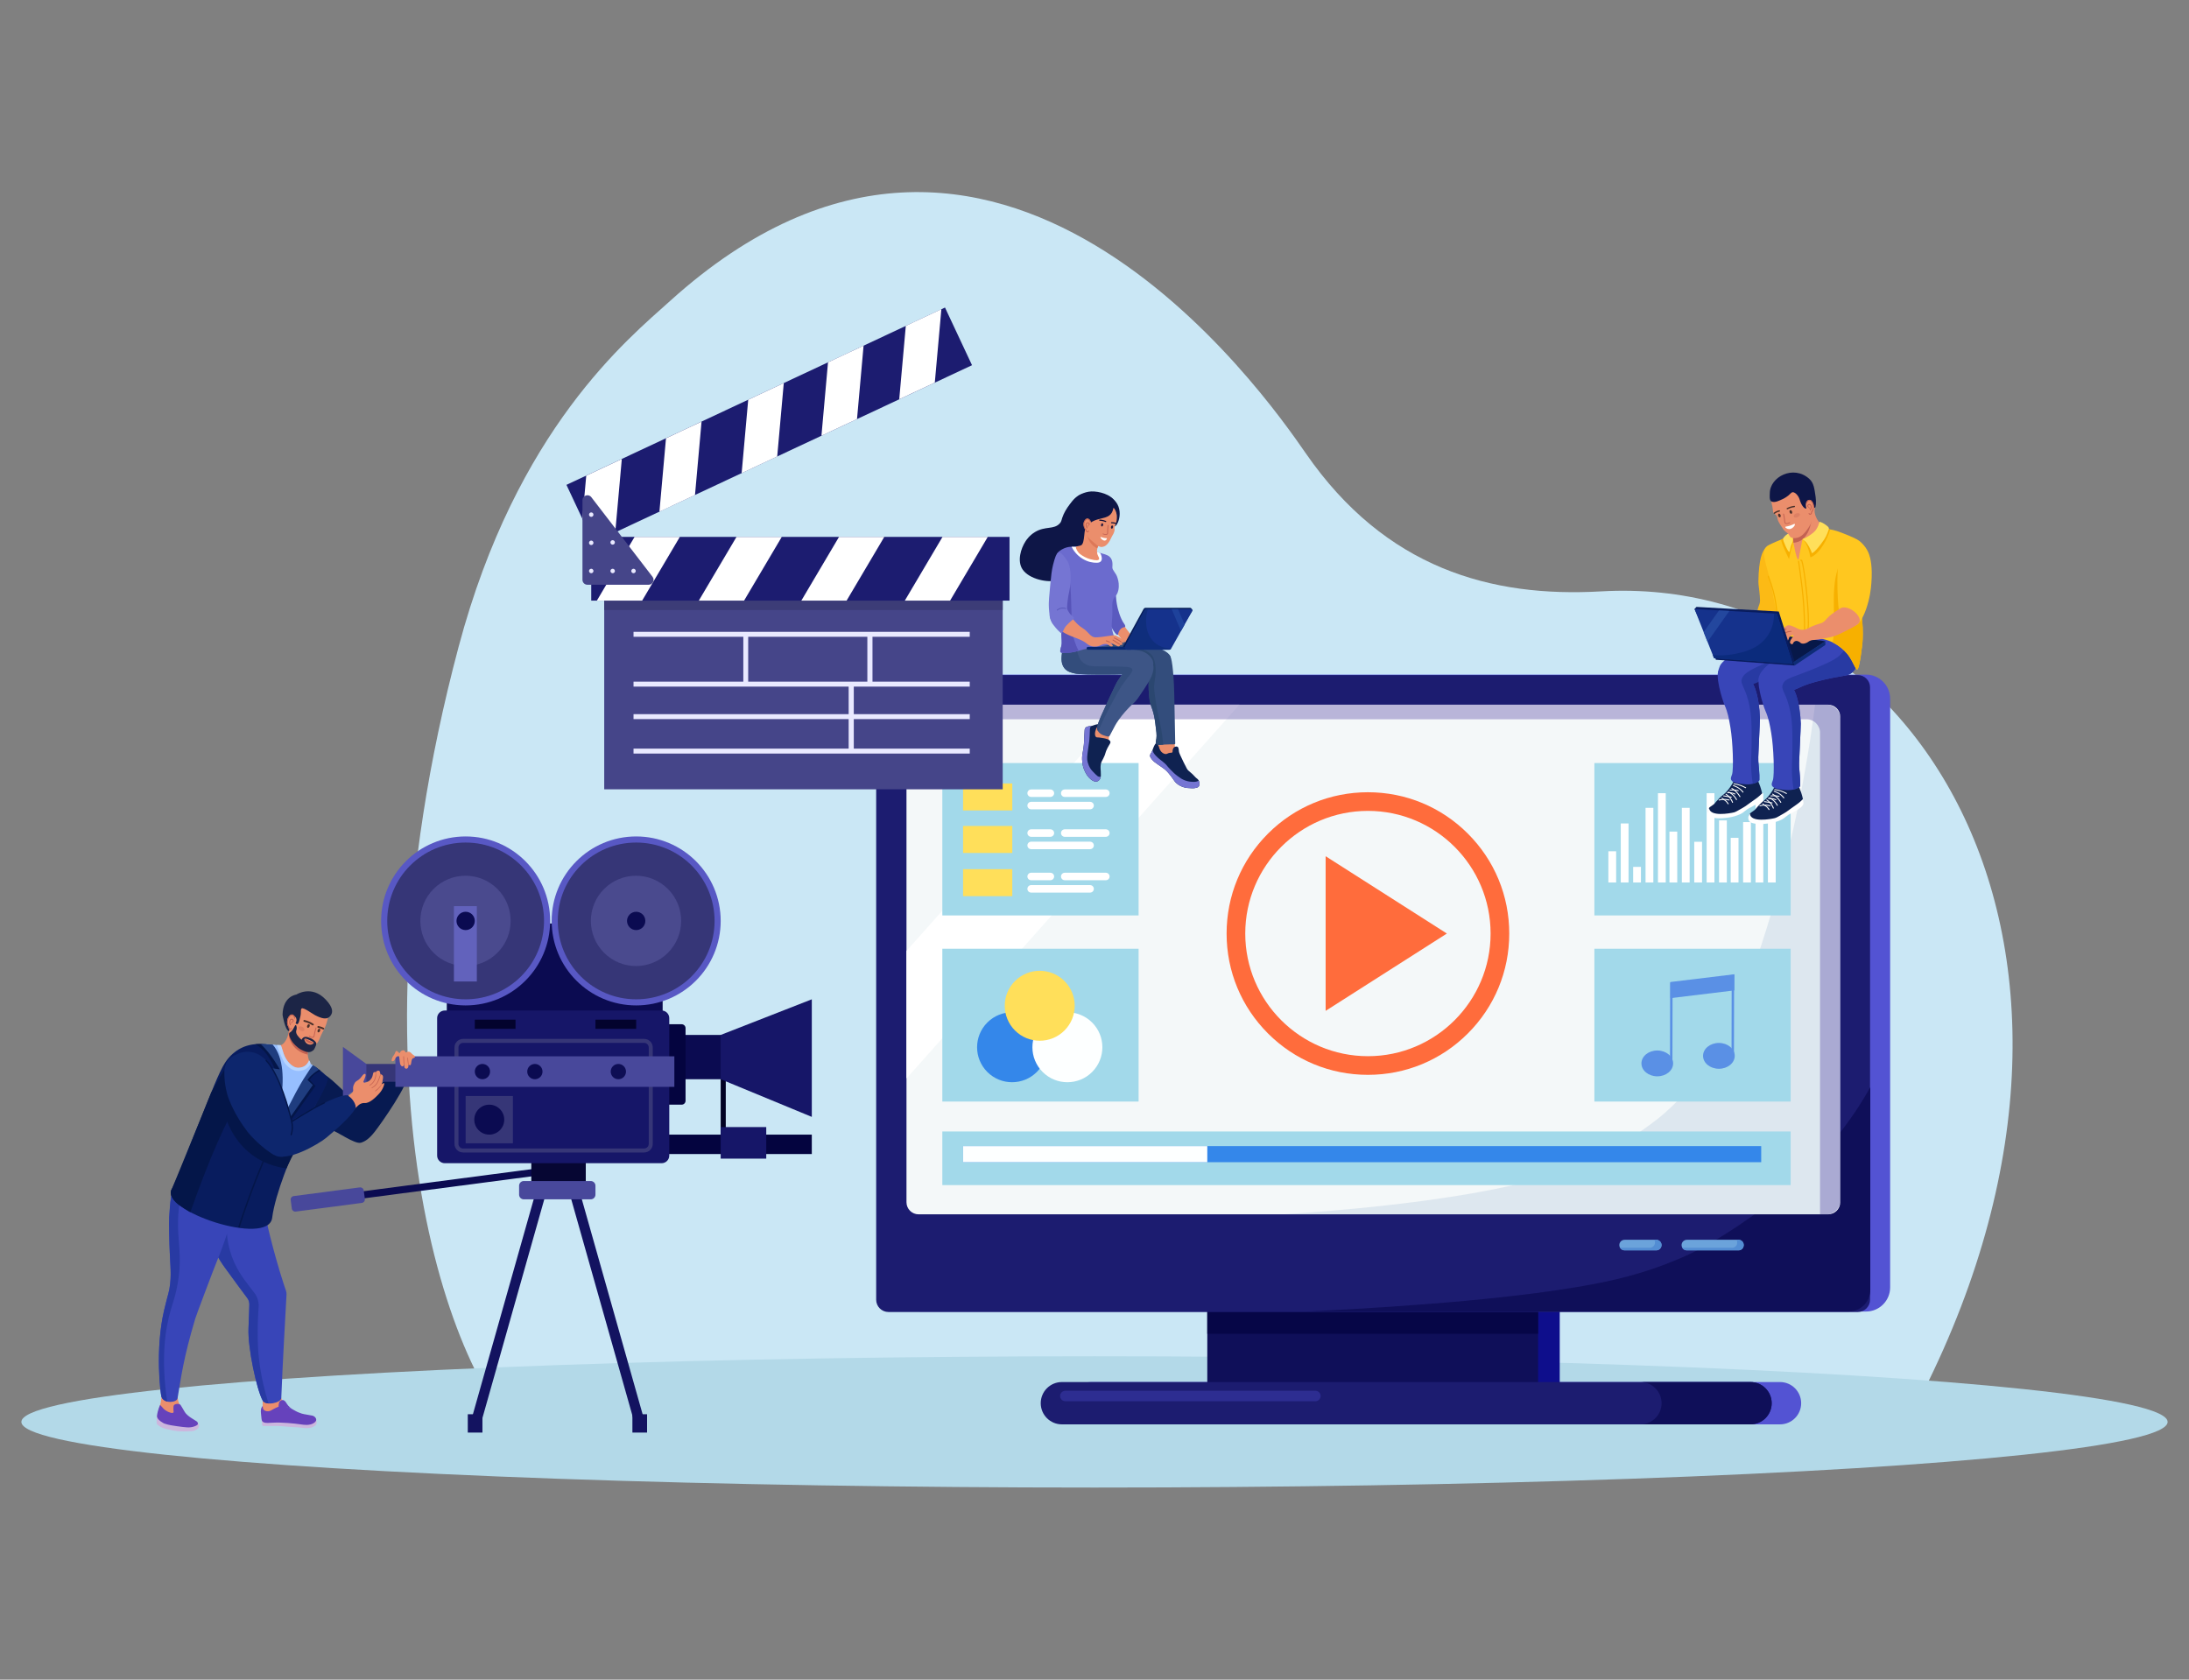 <svg xmlns="http://www.w3.org/2000/svg" xmlns:xlink="http://www.w3.org/1999/xlink" id="&#xD1;&#xEB;&#xEE;&#xE9;_1" x="0px" y="0px" viewBox="0 0 4300 3300" xml:space="preserve"><rect x="0" y="0" width="4300" height="3300" fill="#808080" stroke="none"/>  <g> <path fill="#CAE7F5" d="M3145.006,1161.88c-215.129,12.334-423.305-44.623-579.999-271.308 c-79.006-114.297-609.208-875.995-1247.711-300.206c-83.555,75.348-302.306,251.781-416.476,680.601 c-244.872,919.741,15.5,1491.759,140.604,1564.908c31.319,18.313,2679.035,5.533,2690.652-15.057 C4247.671,1906.952,3784.191,1125.235,3145.006,1161.88z"></path> <ellipse fill="#B3D9E8" cx="2150" cy="2793.632" rx="2108" ry="128.954"></ellipse> <g> <g> <path fill="#5353D3" d="M3496.572,2798.433H2143.838c-22.957,0-41.567-18.61-41.567-41.566v0 c0-22.957,18.61-41.566,41.567-41.566h1352.734c22.957,0,41.567,18.61,41.567,41.567l0,0 C3538.139,2779.823,3519.529,2798.433,3496.572,2798.433z"></path> <rect x="2580.232" y="2509.954" fill="#0E0E8C" width="483.652" height="222.452"></rect> <path fill="#5353D3" d="M3665.477,2576.777H1808.016c-26.207,0-47.453-21.245-47.453-47.453V1372.857 c0-26.207,21.245-47.453,47.453-47.453h1857.461c26.207,0,47.453,21.245,47.453,47.453v1156.467 C3712.93,2555.532,3691.684,2576.777,3665.477,2576.777z"></path> <rect x="2371.559" y="2509.954" fill="#0F0F59" width="649.859" height="222.452"></rect> <rect x="2371.559" y="2509.954" fill="#060647" width="649.859" height="110.544"></rect> <path fill="#1C1C70" d="M3649.343,2577.678H1745.276c-13.338,0-24.15-10.812-24.15-24.15V1350.456 c0-13.338,10.812-24.151,24.15-24.151h1904.066c13.338,0,24.15,10.812,24.15,24.151v1203.072 C3673.493,2566.866,3662.68,2577.678,3649.343,2577.678z"></path> <path fill="#0F0F59" d="M3643.284,2185.867c-123.86,183.109-315.636,274.007-326.068,278.812 c-71.073,32.734-133.007,47.568-179.574,56.708c-143.718,28.207-360.163,45.175-571.737,55.39h1065.406 c23.545,0,42.632-19.087,42.632-42.632v-398.134C3664.593,2152.789,3654.404,2169.429,3643.284,2185.867z"></path> <path fill="#F4F8F9" d="M1780.647,2361.99v-953.704c0-13.151,10.661-23.811,23.811-23.811h1786.603 c13.151,0,23.811,10.661,23.811,23.811v953.704c0,13.151-10.661,23.811-23.811,23.811H1804.458 C1791.307,2385.802,1780.647,2375.141,1780.647,2361.99z"></path> <path fill="#6BA3DB" d="M3414.888,2456.538h-101.255c-5.703,0-10.369-4.666-10.369-10.369v-0.001 c0-5.703,4.666-10.369,10.369-10.369h101.255c5.703,0,10.369,4.666,10.369,10.369l0,0 C3425.258,2451.871,3420.592,2456.538,3414.888,2456.538z"></path> <path fill="#6BA3DB" d="M3253.502,2456.538h-62.217c-5.703,0-10.37-4.666-10.37-10.37l0,0c0-5.703,4.666-10.369,10.369-10.369 h62.217c5.703,0,10.369,4.666,10.369,10.369l0,0C3263.872,2451.871,3259.206,2456.538,3253.502,2456.538z"></path> <path fill="#538DD3" d="M3415.498,2435.799h-4.208c0.754,1.383,1.183,2.966,1.183,4.644v1.219c0,5.368-4.392,9.76-9.76,9.76 h-98.266c1.658,3.041,4.887,5.117,8.577,5.117h102.474c5.368,0,9.76-4.392,9.76-9.76v-1.219 C3425.258,2440.19,3420.866,2435.799,3415.498,2435.799z"></path> <path fill="#538DD3" d="M3253.502,2435.799h-3.866c0.915,1.544,1.451,3.337,1.451,5.253c0,5.703-4.666,10.369-10.369,10.369 h-58.35c1.81,3.053,5.13,5.117,8.917,5.117h62.217c5.703,0,10.369-4.666,10.369-10.37 C3263.872,2440.465,3259.206,2435.799,3253.502,2435.799z"></path> <path fill="#1C1C70" d="M3438.683,2798.433H2085.949c-22.957,0-41.567-18.61-41.567-41.566v0 c0-22.957,18.61-41.566,41.566-41.566h1352.734c22.957,0,41.566,18.61,41.566,41.567l0,0 C3480.25,2779.823,3461.64,2798.433,3438.683,2798.433z"></path> <path fill="#0F0F59" d="M3438.683,2715.3h-216.296c22.957,0,41.567,18.61,41.567,41.567l0,0c0,22.956-18.61,41.566-41.567,41.566 h216.296c22.957,0,41.566-18.61,41.566-41.566l0,0C3480.25,2733.91,3461.64,2715.3,3438.683,2715.3z"></path> <path fill="#2D2D91" d="M2583.906,2752.98h-491.179c-5.658,0-10.287-4.629-10.287-10.287l0,0c0-5.658,4.629-10.287,10.287-10.287 h491.179c5.658,0,10.287,4.629,10.287,10.287l0,0C2594.194,2748.351,2589.565,2752.98,2583.906,2752.98z"></path> <polygon fill="#FFFFFF" points="2211.525,1384.475 1780.647,1868.298 1780.647,2118.857 2434.665,1384.475 "></polygon> <path opacity="0.12" fill="#3266A5" d="M3588.313,1384.475h-22.832c-23.156,182.18-60.967,329.936-94.798,438.447 c-59.984,192.395-116.244,289.682-202.041,365.092c0,0-70.868,62.288-170.14,102.793 c-108.689,44.347-308.54,77.198-577.143,94.996h1066.953c14.668,0,26.559-11.891,26.559-26.559v-948.209 C3614.873,1396.366,3602.982,1384.475,3588.313,1384.475z"></path> <path opacity="0.35" fill="#4A399E" d="M3588.313,1384.475H1807.206c-14.668,0-26.559,11.891-26.559,26.559v2.09h1768.049 c14.668,0,26.559,11.891,26.559,26.559v946.118h13.059c14.668,0,26.559-11.891,26.559-26.559v-948.209 C3614.873,1396.366,3602.982,1384.475,3588.313,1384.475z"></path> </g> </g> <g> <g> <path fill="#FF6C3C" d="M2687.111,2111.728c-74.154,0-143.869-28.877-196.303-81.313 c-52.435-52.435-81.312-122.149-81.312-196.303s28.877-143.868,81.312-196.303c52.435-52.434,122.149-81.311,196.303-81.311 c74.154,0,143.869,28.877,196.302,81.312c52.435,52.434,81.311,122.149,81.311,196.302s-28.877,143.868-81.311,196.303 C2830.979,2082.85,2761.264,2111.728,2687.111,2111.728z M2687.111,1593.138c-132.874,0-240.975,108.101-240.975,240.974 c0,132.874,108.101,240.975,240.975,240.975c132.874,0,240.973-108.101,240.973-240.975 C2928.084,1701.239,2819.984,1593.138,2687.111,1593.138z"></path> </g> <polygon fill="#FF6C3C" points="2604.035,1986.013 2604.035,1682.212 2842.185,1834.112 "></polygon> </g> <rect x="1851.073" y="1499.158" fill="#A2D9EA" width="385.549" height="299.394"></rect> <rect x="1851.073" y="1863.986" fill="#A2D9EA" width="385.549" height="300.232"></rect> <rect x="1851.073" y="2223.002" fill="#A2D9EA" width="1666.433" height="105.353"></rect> <rect x="1891.812" y="2251.745" fill="#3487EA" width="1567.835" height="31.615"></rect> <rect x="1891.812" y="2251.745" fill="#FDFFFF" width="479.747" height="31.615"></rect> <g> <g> <ellipse transform="matrix(0.707 -0.707 0.707 0.707 -872.482 2008.72)" fill="#3487EA" cx="1988.499" cy="2057.539" rx="68.723" ry="68.723"></ellipse> <ellipse transform="matrix(0.707 -0.707 0.707 0.707 -840.645 2085.58)" fill="#FDFFFF" cx="2097.196" cy="2057.539" rx="68.723" ry="68.723"></ellipse> </g> <ellipse transform="matrix(0.707 -0.707 0.707 0.707 -798.918 2023.273)" fill="#FFDF5A" cx="2042.847" cy="1976.016" rx="68.723" ry="68.723"></ellipse> </g> <rect x="1891.812" y="1539.26" fill="#FFDF5A" width="96.687" height="52.985"></rect> <rect x="1891.812" y="1622.798" fill="#FFDF5A" width="96.687" height="52.985"></rect> <rect x="1891.812" y="1707.674" fill="#FFDF5A" width="96.687" height="52.985"></rect> <path fill="#FFFFFF" d="M2063.339,1565.752h-37.786c-4.062,0-7.356-3.293-7.356-7.356l0,0c0-4.062,3.293-7.356,7.356-7.356h37.786 c4.062,0,7.356,3.293,7.356,7.356l0,0C2070.694,1562.459,2067.401,1565.752,2063.339,1565.752z"></path> <path fill="#FFFFFF" d="M2141.335,1590.053h-115.782c-4.062,0-7.356-3.293-7.356-7.356l0,0c0-4.062,3.293-7.356,7.356-7.356 h115.782c4.062,0,7.356,3.293,7.356,7.356l0,0C2148.69,1586.76,2145.397,1590.053,2141.335,1590.053z"></path> <path fill="#FFFFFF" d="M2172.297,1565.752h-80.747c-4.062,0-7.356-3.293-7.356-7.356l0,0c0-4.062,3.293-7.356,7.356-7.356h80.747 c4.062,0,7.356,3.293,7.356,7.356l0,0C2179.652,1562.459,2176.359,1565.752,2172.297,1565.752z"></path> <path fill="#FFFFFF" d="M2063.339,1644.06h-37.786c-4.062,0-7.356-3.293-7.356-7.356v0c0-4.062,3.293-7.356,7.356-7.356h37.786 c4.062,0,7.356,3.293,7.356,7.356v0C2070.694,1640.767,2067.401,1644.06,2063.339,1644.06z"></path> <path fill="#FFFFFF" d="M2141.335,1668.361h-115.782c-4.062,0-7.356-3.293-7.356-7.356l0,0c0-4.062,3.293-7.356,7.356-7.356 h115.782c4.062,0,7.356,3.293,7.356,7.356l0,0C2148.69,1665.068,2145.397,1668.361,2141.335,1668.361z"></path> <path fill="#FFFFFF" d="M2172.297,1644.06h-80.747c-4.062,0-7.356-3.293-7.356-7.356v0c0-4.062,3.293-7.356,7.356-7.356h80.747 c4.062,0,7.356,3.293,7.356,7.356v0C2179.652,1640.767,2176.359,1644.06,2172.297,1644.06z"></path> <path fill="#FFFFFF" d="M2063.339,1729.372h-37.786c-4.062,0-7.356-3.293-7.356-7.356l0,0c0-4.062,3.293-7.356,7.356-7.356h37.786 c4.062,0,7.356,3.293,7.356,7.356l0,0C2070.694,1726.078,2067.401,1729.372,2063.339,1729.372z"></path> <path fill="#FFFFFF" d="M2141.335,1753.673h-115.782c-4.062,0-7.356-3.293-7.356-7.356l0,0c0-4.062,3.293-7.356,7.356-7.356 h115.782c4.062,0,7.356,3.293,7.356,7.356l0,0C2148.69,1750.38,2145.397,1753.673,2141.335,1753.673z"></path> <path fill="#FFFFFF" d="M2172.297,1729.372h-80.747c-4.062,0-7.356-3.293-7.356-7.356l0,0c0-4.062,3.293-7.356,7.356-7.356h80.747 c4.062,0,7.356,3.293,7.356,7.356l0,0C2179.652,1726.078,2176.359,1729.372,2172.297,1729.372z"></path> <rect x="3131.958" y="1499.158" fill="#A2D9EA" width="385.549" height="299.394"></rect> <rect x="3131.958" y="1863.986" fill="#A2D9EA" width="385.549" height="300.232"></rect> <rect x="3159.425" y="1672.491" fill="#FFFFFF" width="15.295" height="61.333"></rect> <rect x="3208.13" y="1703.158" transform="matrix(-1 -1.224647e-16 1.224647e-16 -1 6431.556 3436.983)" fill="#FFFFFF" width="15.295" height="30.667"></rect> <rect x="3256.835" y="1558.396" fill="#FFFFFF" width="15.295" height="175.428"></rect> <rect x="3183.778" y="1617.825" fill="#FFFFFF" width="15.295" height="116"></rect> <rect x="3232.482" y="1587.158" transform="matrix(-1 -1.224647e-16 1.224647e-16 -1 6480.26 3320.983)" fill="#FFFFFF" width="15.295" height="146.667"></rect> <rect x="3279.425" y="1633.825" fill="#FFFFFF" width="15.295" height="100"></rect> <rect x="3328.13" y="1653.825" transform="matrix(-1 -1.224647e-16 1.224647e-16 -1 6671.556 3387.649)" fill="#FFFFFF" width="15.295" height="80"></rect> <rect x="3376.835" y="1611.825" fill="#FFFFFF" width="15.295" height="122"></rect> <rect x="3303.778" y="1587.158" fill="#FFFFFF" width="15.295" height="146.667"></rect> <rect x="3352.482" y="1558.396" transform="matrix(-1 -1.224647e-16 1.224647e-16 -1 6720.26 3292.221)" fill="#FFFFFF" width="15.295" height="175.428"></rect> <rect x="3424.13" y="1615.158" transform="matrix(-1 -1.224647e-16 1.224647e-16 -1 6863.556 3348.983)" fill="#FFFFFF" width="15.295" height="118.667"></rect> <rect x="3472.835" y="1593.138" fill="#FFFFFF" width="15.295" height="140.687"></rect> <rect x="3399.778" y="1646.11" fill="#FFFFFF" width="15.295" height="87.714"></rect> <rect x="3448.482" y="1558.396" transform="matrix(-1 -1.224647e-16 1.224647e-16 -1 6912.26 3292.221)" fill="#FFFFFF" width="15.295" height="175.428"></rect> <g> <ellipse transform="matrix(0.002 -1 1 0.002 1160.284 5339.723)" fill="#5A90E5" cx="3254.638" cy="2088.712" rx="25.378" ry="31.128"></ellipse> <ellipse transform="matrix(0.002 -1 1 0.002 1295.933 5445.877)" fill="#5A90E5" cx="3375.606" cy="2073.853" rx="25.378" ry="31.128"></ellipse> <rect x="3281.146" y="1929.357" transform="matrix(1 0.002 -0.002 1 3.509 -5.724)" fill="#5A90E5" width="4.758" height="159.405"></rect> <rect x="3402.113" y="1914.498" transform="matrix(1 0.002 -0.002 1 3.4 -5.793)" fill="#5A90E5" width="4.758" height="159.405"></rect> <polygon fill="#5A90E5" points="3406.955,1945.828 3281.229,1961.075 3281.284,1929.353 3407.01,1914.106 "></polygon> </g> <g> <g> <rect x="1101.309" y="771.984" transform="matrix(0.905 -0.424 0.424 0.905 -211.278 720.901)" fill="#1C1C70" width="821.654" height="125.193"></rect> <polygon fill="#FFFFFF" points="1308.253,861.043 1295.341,1005.37 1365.214,972.607 1378.126,828.28 "></polygon> <polygon fill="#FFFFFF" points="1151.595,934.498 1144.168,1017.521 1166.743,1065.667 1208.557,1046.062 1221.469,901.735 "></polygon> <polygon fill="#FFFFFF" points="1779.337,640.157 1766.425,784.483 1836.299,751.72 1849.211,607.394 "></polygon> <polygon fill="#FFFFFF" points="1626.531,711.806 1613.619,856.132 1683.493,823.369 1696.404,679.043 "></polygon> <polygon fill="#FFFFFF" points="1469.766,785.312 1456.854,929.638 1526.728,896.875 1539.639,752.549 "></polygon> </g> <rect x="1186.924" y="1127.761" fill="#454589" width="782.759" height="422.982"></rect> <rect x="1186.924" y="1127.761" fill="#3C3C77" width="782.759" height="70.788"></rect> <rect x="1161.4" y="1054.834" fill="#1C1C70" width="821.654" height="125.193"></rect> <polygon fill="#FFFFFF" points="1246.525,1054.834 1172.481,1180.026 1261.408,1180.026 1335.452,1054.834 "></polygon> <polygon fill="#FFFFFF" points="1446.756,1054.834 1372.712,1180.026 1461.639,1180.026 1535.683,1054.834 "></polygon> <polygon fill="#FFFFFF" points="1851.429,1054.834 1777.385,1180.026 1866.312,1180.026 1940.354,1054.834 "></polygon> <polygon fill="#FFFFFF" points="1648.144,1054.834 1574.1,1180.026 1663.027,1180.026 1737.072,1054.834 "></polygon> <path fill="#454589" d="M1274.118,1148.853h-120.24c-5.363,0-9.71-4.347-9.71-9.71V982.725c0-9.273,11.757-13.27,17.409-5.918 l120.24,156.418C1286.726,1139.611,1282.173,1148.853,1274.118,1148.853z"></path> <path fill="#E9E9FF" d="M1158.421,1014.318c-1.772-1.645-1.875-4.415-0.23-6.188c1.645-1.772,4.415-1.875,6.188-0.23 c1.772,1.645,1.875,4.415,0.23,6.188C1162.963,1015.86,1160.193,1015.963,1158.421,1014.318z"></path> <path fill="#E9E9FF" d="M1158.421,1125.017c-1.772-1.645-1.875-4.415-0.23-6.188s4.415-1.875,6.188-0.23 c1.772,1.645,1.875,4.415,0.23,6.188C1162.963,1126.559,1160.193,1126.662,1158.421,1125.017z"></path> <path fill="#E9E9FF" d="M1241.494,1125.017c-1.772-1.645-1.875-4.415-0.23-6.188s4.415-1.875,6.188-0.23 c1.772,1.645,1.875,4.415,0.23,6.188C1246.036,1126.559,1243.266,1126.662,1241.494,1125.017z"></path> <path fill="#E9E9FF" d="M1200.498,1068.876c-1.772-1.645-1.875-4.415-0.23-6.188c1.645-1.772,4.415-1.875,6.188-0.23 c1.772,1.645,1.875,4.415,0.23,6.188C1205.04,1070.418,1202.27,1070.521,1200.498,1068.876z"></path> <path fill="#E9E9FF" d="M1200.498,1125.017c-1.772-1.645-1.875-4.415-0.23-6.188c1.645-1.772,4.415-1.875,6.188-0.23 c1.772,1.645,1.875,4.415,0.23,6.188C1205.04,1126.559,1202.27,1126.662,1200.498,1125.017z"></path> <path fill="#E9E9FF" d="M1158.421,1069.667c-1.772-1.645-1.875-4.415-0.23-6.188c1.645-1.772,4.415-1.875,6.188-0.23 c1.772,1.645,1.875,4.415,0.23,6.188C1162.963,1071.21,1160.193,1071.313,1158.421,1069.667z"></path> <rect x="1244.473" y="1241.366" fill="#E9E9FF" width="660.465" height="9.724"></rect> <rect x="1244.473" y="1339.252" fill="#E9E9FF" width="660.465" height="9.724"></rect> <rect x="1244.473" y="1403.099" fill="#E9E9FF" width="660.465" height="9.724"></rect> <rect x="1244.473" y="1470.797" fill="#E9E9FF" width="660.465" height="9.724"></rect> <rect x="1460.139" y="1246.228" fill="#E9E9FF" width="9.586" height="97.886"></rect> <rect x="1703.801" y="1246.228" fill="#E9E9FF" width="10.083" height="97.886"></rect> <rect x="1667.069" y="1344.114" fill="#E9E9FF" width="10.083" height="131.544"></rect> </g> <g> <path fill="#0E1647" d="M2124.646,971.166c-9.138,1.108-27.782,22.209-35.4,39.445c-4.929,11.153-3.114,12.838-7.427,17.627 c-11.588,12.868-28.347,4.773-48.693,17.042c-10.677,6.438-16.431,14.92-18.429,17.933c-9.364,14.125-17.161,39.521-5.758,55.888 c13.391,19.221,49.923,26.168,67.142,21.055c42.843-12.723,61.465-70.598,64.852-106.778 C2143.483,1006.139,2136.617,969.715,2124.646,971.166z"></path> <path fill="#0E1647" d="M2138.681,966.03c-29.367,5.085-41.991,28.106-44.786,51.287c-0.534,4.428-2.475,20.53,7.337,34.651 c8.817,12.69,24.748,20.361,38.159,17.361c29.994-6.709,68.696-65.744,47.286-88.81 C2175.298,968.26,2151.052,963.888,2138.681,966.03z"></path> <g> <path fill="#EB8E6C" d="M2180.39,1441.197c0.018,2.874-1.55,3.378-2.19,8.762c-0.744,6.254,0.998,8.711-0.73,10.771 c-2.113,2.518-7.02,1.589-10.588,0.913c-4.692-0.889-12.571-2.381-17.16-9.675c-0.865-1.375-4.862-7.729-2.373-15.334 c1.719-5.254,6.114-9.826,11.684-11.136C2169.828,1422.959,2180.344,1433.787,2180.39,1441.197z"></path> <path fill="#EB8E6C" d="M2307.265,1457.9c1.169,2.402,0.095,3.271,0.548,7.941c1.281,13.209,11.034,18.208,9.036,22.454 c-2.297,4.881-17.108,2.358-24.371,0.274c-5.226-1.5-15.444-4.432-18.073-12.049c-0.296-0.857-0.475-3.413-0.822-8.489 c-0.527-7.723-0.78-11.604-0.274-12.596C2277.329,1447.562,2302.497,1448.104,2307.265,1457.9z"></path> <path fill="#334D7C" d="M2308.576,1460.771c0-17.02-1.209-47.047-1.643-84.198c-0.537-46.013-4.1-80.143-7.804-86.662 c-3.065-5.394-8.073-7.798-9.857-8.625c-8.813-4.088-21.279-3.216-27.107,3.696c-3.136,3.719-3.452,8.122-3.697,12.322 c-1.846,31.703-2.754,47.77-2.054,58.323c0.825,12.433,1.271,18.778,2.875,25.054c2.325,9.097,4.688,12.416,7.393,24.233 c1.398,6.111,1.988,10.56,2.875,17.25c1.95,14.71,2.925,22.065,2.054,28.34c-0.854,6.156-2.241,8.794-0.411,11.089 c2.061,2.584,5.96,1.924,17.25,1.232C2305.183,1461.799,2308.576,1463.5,2308.576,1460.771z"></path> <path fill="#334D7C" d="M2233.414,1263.624c-26.644-3.96-40.012-5.936-42.304-5.75c-21.604,1.748-42.502,13.094-41.483,18.482 c1.198,6.34,30.922-5.161,69.823,9.036c18.868,6.887,29.644,16.077,48.466,13.965c5.104-0.573,33.837-2.933,31.215-9.447 C2295.581,1281.098,2280.094,1270.562,2233.414,1263.624z"></path> <path fill="#0F2251" d="M2312.924,1467.119c2.616,1.368,2.342,5.328,3.103,10.04c0.408,2.526,3.254,8.438,8.945,20.264 c6.296,13.082,7.56,14.683,9.128,16.247c2.54,2.534,3.623,2.723,8.58,7.485c4.943,4.749,4.472,5.145,7.85,7.85 c1.55,1.241,2.759,2.047,3.834,3.833c1.486,2.472,1.6,4.969,1.643,6.207c0.075,2.183,0.151,4.385-1.278,6.207 c-1.278,1.63-3.095,2.105-5.659,2.738c-3.604,0.89-6.533,0.775-7.485,0.73c-7.929-0.37-11.894-0.555-16.795-2.191 c-2.799-0.934-8.576-2.925-14.057-7.85c-4.014-3.608-3.769-5.104-10.953-14.239c-3.615-4.597-5.423-6.896-8.032-9.493 c-3.986-3.967-8.56-7.087-17.708-13.326c-3.936-2.685-7.747-5.18-11.501-9.858c-3.16-3.938-3.538-6.006-3.469-7.485 c0.118-2.512,1.519-3.093,3.834-8.032c1.665-3.551,1.172-3.746,2.921-7.667c2.025-4.541,3.775-8.468,5.842-8.397 c1.902,0.065,3.388,3.493,4.564,6.207c1.176,2.713,0.762,3.085,1.826,5.477c0.726,1.633,2.184,4.805,5.477,7.119 c1.116,0.785,4.145,2.914,7.667,2.373c1.689-0.259,1.546-0.834,4.016-1.643c4.418-1.447,6.37-0.097,7.667-1.643 c0.988-1.176-0.027-2.096,0.913-5.294c0.41-1.396,0.912-3.103,2.373-4.381C2307.95,1466.839,2310.957,1466.091,2312.924,1467.119 z"></path> <path fill="#7575D3" d="M2259.071,1484.279c0.118-2.512,1.519-3.093,3.834-8.032c0.441-0.942,0.731-1.647,0.951-2.25 c0.386,1.328,0.905,2.698,1.605,4.075c1.095,2.156,2.376,3.842,4.746,6.389c7.268,7.81,11.395,9.335,18.255,15.7 c4.695,4.356,2.85,3.724,10.406,11.501c4.849,4.991,8.685,8.906,14.422,13.144c4.652,3.437,8.595,6.35,14.787,8.58 c6.743,2.429,12.251,2.644,15.334,2.738c3.359,0.103,5.233-0.175,6.755-0.548c1.808-0.443,3.38-1.085,4.712-1.773 c1.001,2.136,1.093,4.165,1.13,5.242c0.075,2.183,0.151,4.385-1.278,6.207c-1.278,1.63-3.095,2.105-5.659,2.738 c-3.604,0.89-6.533,0.775-7.485,0.73c-7.929-0.37-11.894-0.555-16.795-2.191c-2.799-0.934-8.576-2.925-14.057-7.85 c-4.014-3.608-3.769-5.104-10.953-14.239c-3.615-4.597-5.423-6.896-8.032-9.493c-3.986-3.967-8.56-7.087-17.708-13.326 c-3.936-2.685-7.747-5.18-11.501-9.858C2259.379,1487.826,2259.001,1485.758,2259.071,1484.279z"></path> <path fill="#2B4770" d="M2263.766,1288.937c1.046,1.514,3.945,6.041,5.604,17.279c2.345,15.883-0.624,25.962-1.868,36.893 c-1.265,11.108,0.869,23.439,5.137,48.101c3.684,21.285,6.448,27.016,9.807,49.969c1.312,8.968,2.124,16.52,2.624,21.864 c-8.72,0.579-12.029,0.857-13.869-1.449c-1.831-2.295-0.444-4.933,0.411-11.09c0.871-6.275-0.104-13.63-2.054-28.34 c-0.886-6.69-1.476-11.14-2.875-17.25c-2.705-11.816-5.068-15.136-7.393-24.233c-1.604-6.276-2.05-12.621-2.875-25.054 c-0.684-10.309,0.168-25.89,1.928-56.161c-13.438-1.269-23.459-8.44-38.893-14.073c-38.901-14.198-68.625-2.696-69.823-9.036 c-0.389-2.059,2.425-4.989,7.255-7.921c37.851,1.271,65.252,3.267,78.397,5.557 C2247.746,1276.164,2257.888,1280.429,2263.766,1288.937z"></path> <path fill="#3D5586" d="M2088.429,1275.946c-2.199,3.349-2.485,6.971-2.875,11.911c-0.472,5.972-1.348,17.069,5.75,25.465 c5.514,6.523,13.185,8.273,20.125,9.857c7.56,1.726,32.797,2.573,76.394,2.054c17.296-0.206,13.452-0.491,20.947-0.411 c25.869,0.276,32.431,3.247,41.894-1.643c1.02-0.527,14.51-7.732,14.786-19.304c0.193-8.09-6.173-14.11-8.625-16.429 c-8.099-7.658-18.065-9.261-21.768-9.857c-36.562-5.887-56.071-8.859-116.235-10.268 C2110.038,1267.115,2094.474,1266.738,2088.429,1275.946z"></path> <path fill="#3D5586" d="M2253.54,1287.857c7.469,1.702,12.248,14.387,12.322,24.233c0.01,1.306-0.046,4.804-2.053,11.5 c-2.211,7.375-5.098,12.99-17.25,31.626c-10.737,16.465-13.549,19.851-16.018,22.59c-5.348,5.934-5.01,4.311-13.143,12.733 c-11.348,11.751-17.906,21.017-20.125,24.233c-3.265,4.732-4.898,7.098-6.572,10.268c-5.973,11.315-5.973,11.315-10.679,20.125 c-1.97,3.688-7.753,0.799-10.679,0c-5.895-1.61-12.857-6.317-13.965-12.733c-0.845-4.895-1.47-7.07,22.59-58.733 c9.985-21.44,15.141-32.049,17.251-35.322c23.822-36.965,9.026-8.262,36.554-34.911 C2244.231,1291.402,2248.318,1286.667,2253.54,1287.857z"></path> <path fill="#0F2251" d="M2181.121,1456.896c1.064,2.924-1.501,4.784-5.659,12.779c-5.156,9.914-2.876,10.255-8.215,20.446 c-2.254,4.302-4.096,6.982-4.929,11.866c-0.502,2.947-0.436,5.511-0.365,8.215c0.12,4.616,0.732,7.302,0.547,12.961 c-0.069,2.115-0.202,3.182-0.547,4.381c-0.389,1.35-1.358,4.533-4.382,6.572c-0.304,0.205-1.683,1.109-3.468,1.46 c-1.064,0.21-5.027,0.765-11.318-4.381c-10.335-8.453-14.31-21.947-14.969-24.28c-0.629-2.226-3.147-11.656-1.825-23.367 c0.49-4.347,0.992-4.419,2.008-11.683c0.719-5.139,1.581-11.305,1.643-19.168c0.046-5.788,0.784-11.555,0.913-17.342 c0.029-1.294,0.07-3.628,1.643-5.477c1.835-2.156,4.957-2.716,7.12-3.104c2.422-0.434,2.656-0.021,5.111-0.548 c2.345-0.503,2.947-1.055,5.294-1.825c1.567-0.514,7.106-2.332,8.032-0.913c0.724,1.108-2.108,3.049-4.563,8.58 c-1.593,3.587-1.927,6.205-2.008,6.937c-0.237,2.117-0.774,6.911,1.825,8.945c1.146,0.897,2.38,0.849,4.199,0.913 c0,0,3.956,0.139,11.683,1.643C2171.949,1451.102,2179.55,1452.582,2181.121,1456.896z"></path> <path fill="#7575D3" d="M2125.99,1483.549c0.49-4.347,0.992-4.419,2.008-11.683c0.719-5.139,1.581-11.305,1.643-19.168 c0.046-5.788,0.784-11.555,0.913-17.342c0.029-1.294,0.07-3.628,1.643-5.477c1.835-2.156,4.957-2.716,7.12-3.104 c1.872-0.336,2.44-0.166,3.734-0.315c-0.533,0.802-1.004,1.693-1.361,2.688c-0.598,1.664-0.673,3.016-0.73,4.199 c-0.523,10.885-0.636,17.059-1.278,22.819c-0.003,0.026,0-0.001-0.913,6.207c-1.938,13.175-2.141,14.586-2.373,16.795 c-0.68,6.457-1.02,9.685-0.73,12.779c0.156,1.671,1.004,9.541,6.207,17.89c1.891,3.034,4.425,5.613,9.493,10.771 c3.66,3.725,5.334,4.986,7.667,5.477c1.124,0.236,2.21,0.253,3.222,0.136c-0.077,0.463-0.175,0.885-0.301,1.324 c-0.389,1.35-1.358,4.533-4.382,6.572c-0.304,0.205-1.683,1.109-3.468,1.46c-1.064,0.21-5.027,0.765-11.318-4.381 c-10.335-8.453-14.31-21.947-14.969-24.28C2127.187,1504.69,2124.668,1495.26,2125.99,1483.549z"></path> <path fill="#334D7C" d="M2085.554,1287.857c0.39-4.94,0.676-8.562,2.875-11.911c5.123-7.803,17.079-8.722,25.955-8.696 c0.19,5.655,1.105,11.736,3.211,17.951c1.703,5.026,4.046,11.671,10.274,16.812c7.983,6.589,17.743,6.907,22.883,7.005 c53.236,1.016,70.229-0.774,73.319,5.604c2.429,5.014-5.592,11.249-18.68,29.888c-6.717,9.566-12.728,20.854-24.751,43.431 c-8.87,16.657-16.737,33.296-23.538,48.808c-0.849-1.327-1.458-2.772-1.725-4.317c-0.845-4.895-1.47-7.07,22.59-58.734 c9.985-21.44,15.141-32.049,17.251-35.322c3.961-6.146,6.85-10.469,9.047-13.541c-2.56,0.068-4.247,0.252-16.441,0.398 c-43.597,0.52-68.834-0.328-76.394-2.054c-6.941-1.584-14.611-3.334-20.125-9.857 C2084.206,1304.926,2085.082,1293.829,2085.554,1287.857z"></path> <path fill="#EB8E6C" d="M2201.019,1219.669c5.577,3.543,3.96,6.258,13.417,18.346c6.381,8.156,9.68,12.373,15.882,15.882 c5.267,2.98,8.88,3.329,9.036,5.477c0.226,3.1-6.968,6.948-13.691,7.393c-4.166,0.276-7.781-0.778-10.953-2.191 c-6.992-3.115-11.648-7.897-24.919-26.836c-10.315-14.72-11.172-17.068-10.132-18.894 C2182.028,1214.692,2193.343,1214.792,2201.019,1219.669z"></path> <path fill="#5A5ABF" d="M2190.34,1165.451c2.983,0.859,0.401,7.69,4.929,27.931c0,0,4.752,21.24,13.153,32.339 c0.03,0.039,0.266,0.349,0.538,0.794c0.334,0.545,1.929,3.151,1.369,4.655c-0.529,1.421-2.611,0.862-5.477,2.191 c-3.838,1.78-5.805,5.425-6.572,6.846c-2.199,4.077-1.415,6.63-2.738,7.12c-2.598,0.962-8.135-7.945-9.31-9.858 c-9.929-16.164-14.894-24.246-15.608-32.586C2168.841,1184.082,2184.94,1163.896,2190.34,1165.451z"></path> <path fill="#061E59" d="M2212.98,1273.687h81.621c1.774,0,3.41-0.958,4.279-2.505l43.316-71.443 c0.933-1.663-2.416-5.628-4.323-5.628h-87.282c-1.804,0-3.463,0.99-4.319,2.578l-40.57,74.168 C2203.939,1274.127,2209.266,1273.687,2212.98,1273.687z"></path> <path fill="#6B6BCE" d="M2150.859,1083.317c6.769,1.898,3.647,1.119,9.857,2.875c6.177,1.747,14.32,3.697,18.608,7.305 c8.029,6.754,5.615,18.331,5.732,21.624c0.182,5.075,6.868,10.839,9.339,17.893c1.321,3.772,3.678,10.698,3.286,19.304 c-0.167,3.661-0.539,10.161-4.518,16.429c-1.901,2.995-2.783,3.034-4.518,5.75c-3.966,6.211-3.778,12.935-3.696,16.84 c0.727,34.84-3.135,34.324,0.411,48.876c2.731,11.207,6.384,17.103,2.875,22.179c-2.456,3.552-6.788,4.343-12.732,5.339 c-27.086,4.541-30.847,4.671-38.198,6.161c-12.983,2.632-20.788,6.189-32.036,7.804c-8.19,1.176-6.529-0.355-15.197,0.822 c-2.529,0.343-4.423,0.711-5.75-0.411c-2.729-2.307-0.645-8.865,0-11.09c2.962-10.214-0.106-12.812,0.821-34.5 c0.781-18.251,4.041-41.825,9.447-92.824c1.871-17.651,3.476-34.895-6.572-43.126c-4.671-3.826-11.439-5.36-11.911-9.857 c-0.599-5.704,9.146-10.875,11.089-11.911c11.216-5.977,20.535-4.53,26.888-4.537 C2119.754,1074.256,2133.162,1078.355,2150.859,1083.317z"></path> <path fill="#5754B9" d="M2085.143,1236.517c0.781-18.251,4.041-41.825,9.447-92.824c0.634-5.98,1.236-11.913,1.365-17.465 c1.064,1.869,2.053,3.816,2.954,5.845c3.961,8.922,4.562,26.616,5.604,61.641c1.017,34.211,0.231,48.055,7.005,67.945 c2.239,6.576,4.788,12.293,7.216,17.054c-4.31,1.205-23.4,6.487-34.413,3.393c-3.439-0.966-0.645-8.865,0-11.09 C2087.284,1260.804,2084.215,1258.205,2085.143,1236.517z"></path> <path fill="#FFFFFF" d="M2154.286,1105.665c-7.699-0.006-17.097-1.409-27.748-7.85c-12.216-7.387-18.646-17.75-21.627-23.668 c3.502-0.121,6.585,0.118,9.174,0.115c5.669-0.006,19.078,4.093,36.774,9.055c6.769,1.898,3.647,1.119,9.857,2.875 C2161.913,1086.53,2171.3,1105.678,2154.286,1105.665z"></path> <path fill="#7575D3" d="M2094.773,1203.239c2.097-5.791,0.605-6.026,2.191-20.811c2.054-19.164,4.906-21.996,6.024-39.158 c0.725-11.12,0.025-17.574-0.274-19.989c-0.89-7.197-1.979-15.264-7.393-23.276c-0.397-0.587-12.589-19.858-18.203-13.108 c-2.642,3.176-4.066,7.089-5.894,13.108c-4.216,13.878-5.601,25.282-5.75,26.562c-1.377,11.787-2.228,20.762-2.465,23.276 c-2.493,26.472-2.666,30.709-2.738,34.776c-0.074,4.19-0.151,14.45,2.191,27.383c1.656,9.15,6.28,15.85,9.212,17.159 C2078.441,1232.183,2089.401,1218.074,2094.773,1203.239z"></path> <path fill="#EB8E6C" d="M2102.44,1212.55c4.083,1.015,4.104,3.572,12.596,12.048c10.87,10.85,11.875,7.698,21.359,17.526 c4.425,4.585,7.527,8.713,13.417,9.858c0.562,0.109,1.854,0.328,7.12,0c6.025-0.376,10.509-1.048,16.156-1.917 c13.356-2.056,15.27-2.451,18.62-1.369c0.636,0.205,2.98,1.415,7.667,3.833c4.873,2.515,6.845,3.683,7.941,6.024 c0.751,1.606,1.097,3.777,0.274,4.381c-1.064,0.78-3.697-1.338-4.107-0.821c-0.41,0.516,2.338,2.704,1.643,3.834 c-1.095,1.78-4.244,1.095-4.244,1.095s-1.212,2.128-2.601,2.738c-1.74,0.764-3.581-0.31-7.12-2.191 c-2.695-1.432-9.759-5.185-10.131-4.655c-0.356,0.506,5.717,4.449,4.929,6.298c-0.399,0.935-2.438,1.068-3.834,0.822 c-2.908-0.514-3.325-2.733-6.298-4.107c-2.488-1.151-4.883-0.839-7.12-0.548c-3.588,0.467-4.71,1.679-8.215,3.012 c-2.113,0.803-7.911,3.008-14.513,1.643c-4.676-0.967-8.323-3.429-9.31-4.107c-1.287-0.885-2.152-1.648-2.464-1.917 c-6.203-5.343-18.621-9.858-18.621-9.858c-11.725-4.263-36.396-13.233-37.241-24.097 C2077.658,1221.256,2092.586,1210.101,2102.44,1212.55z"></path> <g> <path fill="#C36252" d="M2202.793,1261.436L2202.793,1261.436c0.309-0.418,0.22-1.011-0.202-1.313 c-1.148-0.821-2.337-1.614-3.544-2.363c-1.864-1.157-3.377-1.962-5.667-3.18c-1.302-0.692-2.635-1.382-3.976-2.057 c-0.462-0.232-1.026-0.043-1.257,0.42l0,0.001c-0.229,0.46-0.042,1.017,0.418,1.248c1.328,0.668,2.649,1.351,3.938,2.037 c2.257,1.201,3.748,1.994,5.56,3.118c1.17,0.727,2.322,1.495,3.435,2.29C2201.914,1261.935,2202.489,1261.848,2202.793,1261.436 z"></path> </g> <g> <path fill="#C36252" d="M2199.922,1266.222L2199.922,1266.222c0.286-0.43,0.171-1.011-0.26-1.296 c-1.193-0.789-2.396-1.577-3.612-2.365c-3.029-1.964-6.126-3.92-9.218-5.822c-0.44-0.271-1.016-0.131-1.286,0.309v0 c-0.269,0.439-0.132,1.012,0.306,1.281c3.08,1.895,6.164,3.843,9.181,5.798c1.211,0.785,2.41,1.57,3.598,2.356 C2199.062,1266.769,2199.637,1266.651,2199.922,1266.222z"></path> </g> <g> <path fill="#C36252" d="M2180.477,1262.121L2180.477,1262.121c0.24-0.461,0.06-1.034-0.405-1.266 c-1.095-0.546-2.215-1.056-3.34-1.523c-1.075-0.446-2.177-0.861-3.285-1.237c-0.492-0.167-1.025,0.108-1.183,0.603l0,0 c-0.156,0.487,0.111,1.004,0.596,1.17c1.065,0.362,2.123,0.761,3.157,1.19c1.081,0.449,2.158,0.94,3.211,1.464 C2179.686,1262.75,2180.241,1262.575,2180.477,1262.121z"></path> </g> <path fill="#072872" d="M2137.308,1270.858h84.307c1.562,0,2.83,1.267,2.83,2.829l0,0c0,1.562-1.267,2.829-2.83,2.829h-84.307 c-1.562,0-2.829-1.267-2.829-2.829l0,0C2134.479,1272.125,2135.745,1270.858,2137.308,1270.858z"></path> <path fill="#EB8E6C" d="M2159.945,1068.789c-0.408,2.224-1.61,1.776-3.651,5.842c-0.563,1.121-3.233,10.096,0.886,17.8 c1.54,2.88,7.659,12.363-15.146,6.28c-7.528-2.008-14.872-5.845-20.859-10.555c-4.091-3.218-8.704-11.234-7.416-13.526 c0.977-1.739,4.876-1.595,9.153-2.946c9.72-3.071,4.622-36.316,12.682-39.297 C2143.732,1029.377,2161.46,1060.526,2159.945,1068.789z"></path> <path fill="#DD7858" d="M2135.593,1051.8c0.692-0.715,1.492-1.279,2.445-1.631c8.139-3.011,23.422,10.357,21.906,18.62 c-0.408,2.224-1.61,1.776-3.651,5.842c-0.163,0.325-0.504,1.316-0.805,2.742c-2.003-0.905-3.729-1.919-5.204-2.946 C2142.021,1068.675,2137.765,1059.937,2135.593,1051.8z"></path> <path fill="#EB8E6C" d="M2175.913,986.797c3.476,1.909,9.491,5.31,13.554,12.322c2.757,4.758,3.827,5.412,5.001,14.288 c0.986,7.454-0.219,13.472-0.893,14.874c-1.399,2.908-3.313,3.456-4.107,6.982c-0.888,3.943,1.047,4.469-0.732,9.589 c-2.218,6.382-2.983,5.339-6.25,12.59c-7.162,15.897-14.805,16.394-15.492,16.672c-4.25,1.716-9.393-0.681-13.258-3.939 c-8.826-7.441-13.24-11.161-15.607-13.964c-8.009-9.48-9.674-32.945-1.332-49.91c1.891-3.845-18.427-9.498-5.65-19.913 C2148.51,972.231,2174.603,986.077,2175.913,986.797z"></path> <path fill="#7575D3" d="M2090.353,1187.753c3.219,1.878,7.582,14.59,13.134,19.948c3.031,2.925,6.13,4.169,6.024,6.572 c-0.076,1.735-1.772,2.918-3.012,3.834c0,0-4.927,3.639-11.5,10.679c-6.854,7.342-6.569,15.086-10.132,15.061 c-0.564-0.004-1.115-0.201-3.286-2.191c-3.514-3.219-19.701-19.075-19.7-33.12 C2061.881,1194.61,2083.349,1183.667,2090.353,1187.753z"></path> <path fill="#15328C" d="M2214.805,1276.517h81.621c1.774,0,3.411-0.958,4.279-2.505l41.168-73.355 c0.933-1.663-0.268-3.715-2.175-3.715h-87.282c-1.804,0-3.463,0.99-4.319,2.578l-37.611,69.762 C2208.724,1272.551,2211.091,1276.517,2214.805,1276.517z"></path> <g> <path fill="#5B5BBC" d="M2076.048,1199.291c0.331,0.368,0.891,0.418,1.276,0.106c1.998-1.622,5.542-3.797,10.24-3.86 c1.812-0.031,3.609,0.266,5.355,0.87c0.466,0.161,0.975-0.077,1.16-0.533l0,0c0.202-0.5-0.061-1.064-0.571-1.24 c-1.942-0.668-3.938-0.992-5.969-0.965c-5.24,0.071-9.174,2.479-11.389,4.276 C2075.736,1198.28,2075.692,1198.894,2076.048,1199.291L2076.048,1199.291z"></path> </g> <polygon fill="#1E429B" points="2314.142,1196.941 2327.035,1227.096 2319.967,1239.688 2301.69,1196.941 "></polygon> <path fill="#0F2E7C" d="M2210.486,1269.282l37.611-69.762c0.856-1.588,2.515-2.578,4.319-2.578h2.465 c-2.06,6.15-3.933,14.533-3.569,24.436c0.24,6.528,0.879,23.878,13.076,37.36c10.562,11.675,24.953,15.102,35.987,15.779 c-0.917,1.247-2.378,2-3.949,2h-81.621C2211.091,1276.517,2208.724,1272.551,2210.486,1269.282z"></path> <g> <path fill="#161237" d="M2172.436,1023.51c-1.483-0.625-3.014-1.146-4.564-1.553c-2.466-0.648-5.002-1.017-7.561-1.1 c-0.638-0.021-1.169,0.486-1.168,1.125v0c0.001,0.601,0.475,1.098,1.076,1.117c2.398,0.076,4.776,0.421,7.083,1.028 c1.453,0.382,2.887,0.87,4.277,1.457c0.553,0.233,1.191-0.021,1.443-0.566 C2173.289,1024.441,2173.023,1023.757,2172.436,1023.51z"></path> </g> <g> <path fill="#C36252" d="M2176.78,1031.456c-0.456-0.077-0.88,0.177-0.938,0.566c-0.419,2.782-0.671,5.621-0.751,8.452 c-0.038,1.354-0.032,2.503-0.026,3.516c0.015,2.818,0.022,4.233-0.927,4.972c-1.164,0.904-3.651,0.666-7.046-0.663 c-0.414-0.162-0.885-0.016-1.061,0.326l0,0c-0.187,0.362,0.027,0.801,0.464,0.972c0.658,0.258,1.286,0.478,1.884,0.662 c3.16,0.968,5.478,0.899,6.909-0.214c1.46-1.136,1.45-2.855,1.434-5.977c-0.005-1.004-0.012-2.141,0.026-3.475 c0.078-2.781,0.326-5.572,0.738-8.306C2177.543,1031.902,2177.23,1031.532,2176.78,1031.456z"></path> </g> <path fill="#23173D" d="M2165.609,1028.075c-1.104-0.241-2.304,0.958-2.68,2.68c-0.377,1.721,0.212,3.313,1.316,3.555 c1.104,0.241,2.304-0.958,2.68-2.68C2167.302,1029.908,2166.712,1028.317,2165.609,1028.075z"></path> <path fill="#23173D" d="M2185.083,1032.418c-1.104-0.242-2.304,0.958-2.68,2.68c-0.377,1.722,0.212,3.313,1.316,3.554 c1.104,0.242,2.304-0.958,2.68-2.68C2186.777,1034.251,2186.187,1032.66,2185.083,1032.418z"></path> <g> <path fill="#161237" d="M2192.433,1027.171c-1.678-0.458-3.39-0.807-5.104-1.038c-1.311-0.177-2.613-0.283-3.886-0.317 c-0.636-0.017-1.159,0.497-1.154,1.133c0.005,0.604,0.485,1.094,1.088,1.11c1.194,0.032,2.418,0.132,3.652,0.298 c1.623,0.219,3.245,0.549,4.835,0.985c0.581,0.159,1.181-0.181,1.357-0.757 C2193.408,1027.975,2193.048,1027.339,2192.433,1027.171z"></path> </g> <path fill="#FEFDFB" d="M2173.371,1057.247l-1.489-0.048c-2.15-0.07-4.343-0.485-6.519-1.237l-2.825-0.976 c-0.643-0.222-1.09,0.444-0.791,1.168c0.896,2.166,4.116,5.272,7.049,5.873c2.914,0.597,4.649-1.475,5.457-3.273 C2174.529,1058.142,2174.017,1057.268,2173.371,1057.247z"></path> </g> <path fill="#0E1647" d="M2177.799,974.954c-0.942-0.454-1.83-0.967-2.746-1.38c-5.112-2.305-10.214-3.18-14.794-3.31 c-7.629-0.217-13.806,1.636-16.14,2.421c-17.248,5.806-24.863,20.541-27.887,26.393c-4.151,8.033,13.22,35.091,12.702,42.111 c20.795-33.713,52.619-12.235,58.253-43.187c0.496-2.729,13.268,13.835,2.538,36.338 C2198.287,1031.192,2211.174,991.028,2177.799,974.954z"></path> <g> <g> <path fill="#EB8E6C" d="M2136.047,1018.772c3.725-0.119,6.011,4.653,6.129,4.906c3.334,7.201-1.734,21.275-6.126,21.455 c-1.254,0.051-1.99-2.173-3.256-3.803c-2.724-3.505-5.444-9.824-3.946-14.808 C2129.766,1023.466,2132.46,1018.887,2136.047,1018.772z"></path> </g> <g> <path fill="#C36252" d="M2135.826,1036.082c0.108,0.174,0.181,0.286,0.178,0.299 C2136.004,1036.382,2135.929,1036.256,2135.826,1036.082z"></path> <path fill="#C36252" d="M2138.729,1026.739c1.184,0.643,1.931,1.909,2.048,3.375c0.043,0.536-0.42,1-0.949,0.962 c-0.402-0.029-0.688-0.354-0.722-0.761c-0.077-0.915-0.521-1.689-1.223-2.07c-0.958-0.521-2.244-0.178-2.888,0.439 c-0.697,0.67-0.938,2.031-0.661,3.736c0.204,1.254,0.757,2.387,1.172,3.119c-0.306-0.52-0.539-0.915,0.017,0.031 c0.091,0.159,0.173,0.298,0.244,0.414c0.072,0.124,0.146,0.249,0.235,0.4c1.082,1.84-0.245,1.691-0.365,1.663 c-1.115-0.253-1.906-1.861-2.299-2.865c-0.942-2.412-1.367-5.877,0.536-7.705 C2134.963,1026.432,2137.037,1025.82,2138.729,1026.739z"></path> <path fill="#C36252" d="M2135.767,1035.984c-0.094-0.16-0.175-0.298-0.244-0.414c-0.006-0.01-0.012-0.021-0.017-0.031 c0.11,0.186,0.227,0.384,0.32,0.543C2135.807,1036.051,2135.789,1036.02,2135.767,1035.984z"></path> </g> <g> <path fill="#C36252" d="M2131.059,1021.687c-1.126,1.469-2.509,4.023-2.704,7.841c-0.27,5.325,1.857,10.305,4.06,11.614 c0.004,0.025,0.007,0.05,0.011,0.076c0.144,1.045,0.527,3.82,3.207,4.429l0.002,0c2.056,0.466,2.96-0.851,3.45-2.026 c0.193-0.465-0.035-0.98-0.499-1.117l-0.002-0.001c-0.418-0.124-0.872,0.111-1.045,0.531c-0.418,1.011-0.754,1.115-1.463,0.955 l-0.002,0c-1.418-0.322-1.793-1.673-1.988-3.085c-0.072-0.519-0.133-0.968-0.616-1.16c-1.562-0.623-3.695-5.184-3.441-10.21 c0.138-2.7,0.923-5.004,2.335-6.846c0.558-0.728,1.323-1.726,2.587-2.065c1.345-0.361,2.507,0.216,3.002,0.463 c1.749,0.87,2.569,2.531,2.936,3.649c0.134,0.406,0.558,0.621,0.976,0.506c0.482-0.133,0.769-0.651,0.615-1.119 c-0.458-1.384-1.491-3.455-3.73-4.568c-0.601-0.3-2.2-1.096-4.153-0.572C2132.754,1019.477,2131.693,1020.86,2131.059,1021.687z M2132.791,1041.329l0.002,0.001L2132.791,1041.329z"></path> </g> <path fill="#C36252" d="M2140.423,1030.866c0.045,0.267-0.848,0.397-1.694,1.179c-1.635,1.514-1.409,3.908-1.75,3.903 c-0.253-0.003-0.53-1.331-0.25-2.646c0.128-0.602,0.389-1.828,1.403-2.418 C2139.098,1030.323,2140.372,1030.557,2140.423,1030.866z"></path> </g> </g> <g> <path fill="#3845B8" d="M3504.437,1228.604c-11.174,0.951-12.451,6.017-38.732,21.473c-20.783,12.222-80.56,41.362-87.265,58.48 c-6.656,16.99-4.815,23.514,3.553,16.99c19.707-15.364,18.815,29.59,39.357,25.331c5.712-1.184,9.252-3.838,13.12-6.561 c13.404-9.438-4.192,4.892,51.227-28.63c47.379-28.659,71.072-43.154,71.218-51.295 C3557.23,1246.692,3528.284,1226.574,3504.437,1228.604z"></path> <g> <path fill="#0F2251" d="M3455.062,1538.18c-2.248-5.218-3.398-7.887-5.031-9.951c-7.655-9.672-30.117-11.344-39.534-2.402 c-3.352,3.184-1.853,4.676-8.266,15.098c-1.678,2.728-4.838,7.816-9.704,13.382c-6.406,7.331-7.763,6.329-16.891,15.785 c-7.426,7.692-6.576,8.405-10.782,11.324c-3.299,2.289-7.049,4.757-7.607,5.887c-12.826,25.994,37.057,17.985,67.655,2.144 c24.163-12.509,36.69-28.931,36.427-30.478c-0.722-4.24-0.637-3.808-1.954-8.436 C3458.596,1547.797,3457.361,1543.515,3455.062,1538.18z"></path> <path fill="#FFFFFF" d="M3461.33,1558.969c-3.517,3.398-6.663,6.058-9.142,8.034c-3.584,2.856-3.253,2.276-14.376,10.294 c-9.323,6.721-10.484,7.798-14.017,9.608c-5.786,2.965-13.168,8.097-17.24,9.075c-8.834,2.123-47.977,9.272-49.308-8.678 c-0.49,0.597-0.952,1.257-1.378,2.004c-1.687,2.961-1.787,5.457-1.797,6.177c-0.009,0.634,0.005,3.465,1.438,5.833 c1.891,3.125,5.693,4.524,11.141,5.49c4.807,0.853,12.09,1.582,24.439,0c6.588-0.844,13.753-1.807,22.282-5.147 c3.742-1.465,6.797-2.661,10.422-5.147c3.525-2.417,4.65-4.037,8.985-6.863c2.105-1.372,2.659-1.524,7.547-4.118 c11.035-5.854,14.121-8.216,15.813-9.608c4.575-3.764,5.691-5.982,6.11-7.892c0.276-1.258,0.237-2.327-0.359-5.833 C3461.693,1561.036,3461.513,1559.983,3461.33,1558.969z"></path> <g> <g> <path fill="#FFFFFF" d="M3429.585,1546.9c-3.332-1.895-6.86-3.493-10.502-4.757c-4.174-1.448-8.517-2.463-12.926-3.023 c-0.518-0.066-0.991,0.292-1.052,0.787v0.001c-0.06,0.486,0.302,0.922,0.81,0.986c4.273,0.543,8.483,1.527,12.529,2.931 c3.529,1.224,6.949,2.773,10.178,4.61c0.441,0.25,1.007,0.123,1.276-0.293l0,0 C3430.173,1547.717,3430.034,1547.155,3429.585,1546.9z"></path> </g> <g> <path fill="#FFFFFF" d="M3419.671,1550.457c-0.049-0.042-1.217-1.062-2.49-2.003c-3.859-2.854-8.479-4.809-11.951-6.012 c-0.493-0.171-1.033,0.078-1.204,0.55l0,0.001c-0.166,0.461,0.081,0.963,0.561,1.13c3.34,1.157,7.774,3.031,11.448,5.747 c1.209,0.894,2.36,1.898,2.372,1.908c1.763,1.542,3.376,3.248,4.801,5.079c0.305,0.392,0.877,0.487,1.295,0.205l0,0 c0.427-0.288,0.531-0.859,0.219-1.259C3423.223,1553.874,3421.527,1552.08,3419.671,1550.457z"></path> </g> <g> <path fill="#FFFFFF" d="M3414.865,1552.523c-2.35-0.58-4.755-0.972-7.164-1.166c-3.107-0.248-6.248-0.176-9.345,0.221 c-0.519,0.066-0.875,0.535-0.794,1.028l0,0.002c0.079,0.482,0.547,0.807,1.054,0.742c2.959-0.378,5.958-0.449,8.927-0.209 c2.3,0.185,4.597,0.559,6.841,1.112c0.495,0.122,1.001-0.147,1.14-0.617l0.001,0 C3415.667,1553.155,3415.372,1552.648,3414.865,1552.523z"></path> </g> <g> <path fill="#FFFFFF" d="M3414.468,1558.557c-3.347-4.054-7.387-7.536-12.018-10.364c-0.44-0.269-1.03-0.134-1.303,0.291 c-0.268,0.417-0.131,0.957,0.3,1.22c4.451,2.719,8.333,6.066,11.549,9.96c1.539,1.864,2.929,3.863,4.14,5.952 c0.248,0.428,0.802,0.592,1.255,0.364l0.002-0.001c0.462-0.233,0.64-0.784,0.388-1.22 C3417.52,1562.583,3416.072,1560.5,3414.468,1558.557z"></path> </g> <g> <path fill="#FFFFFF" d="M3408.644,1559.261c-1.397-0.677-2.851-1.244-4.335-1.69c-3.511-1.053-7.187-1.44-10.937-1.152 c-0.522,0.04-0.9,0.494-0.843,0.991l0,0.004c0.056,0.484,0.509,0.827,1.017,0.788c3.503-0.266,6.927,0.096,10.201,1.077 c1.386,0.416,2.744,0.946,4.048,1.578c0.455,0.221,1.008,0.07,1.255-0.357l0.001-0.002 C3409.312,1560.051,3409.122,1559.493,3408.644,1559.261z"></path> </g> <g> <path fill="#FFFFFF" d="M3407.258,1563.679c-3.125-3.511-6.93-6.34-11.319-8.417c-0.469-0.222-1.041-0.022-1.262,0.431v0 c-0.215,0.443-0.015,0.961,0.443,1.178c4.154,1.968,7.754,4.645,10.71,7.966c1.77,1.989,3.28,4.188,4.498,6.548 c0.226,0.438,0.768,0.631,1.233,0.427h0c0.476-0.209,0.688-0.753,0.457-1.202 C3410.731,1568.114,3409.132,1565.786,3407.258,1563.679z"></path> </g> <g> <path fill="#FFFFFF" d="M3400.5,1568.916c-2.516-3.673-5.724-6.817-9.543-9.355c-0.429-0.285-1.025-0.168-1.313,0.249l0,0 c-0.281,0.408-0.163,0.949,0.257,1.228c3.615,2.404,6.651,5.38,9.031,8.856c1.459,2.131,2.651,4.431,3.55,6.846 c0.171,0.46,0.687,0.712,1.174,0.561l0,0c0.498-0.154,0.774-0.671,0.599-1.142 C3403.305,1573.605,3402.045,1571.171,3400.5,1568.916z"></path> </g> <g> <path fill="#FFFFFF" d="M3401.127,1565.271c-3.034-0.546-6.112-1.068-9.164-1.552c-1.982-0.315-3.969-0.616-5.919-0.899 c-0.512-0.074-0.987,0.265-1.063,0.754v0c-0.076,0.488,0.271,0.94,0.781,1.014c1.942,0.281,3.92,0.582,5.894,0.895 c3.039,0.482,6.104,1.002,9.126,1.546c0.507,0.091,0.994-0.226,1.091-0.71v-0.001 C3401.969,1565.833,3401.636,1565.363,3401.127,1565.271z"></path> </g> <g> <path fill="#FFFFFF" d="M3392.528,1574.666c-0.349-0.398-0.538-0.613-0.83-0.91c-1.537-1.557-2.965-2.362-4.113-3.008 c-0.237-0.134-0.461-0.26-0.671-0.385c-1.261-0.75-2.441-1.732-3.517-2.923c-0.322-0.356-0.887-0.396-1.274-0.106l0,0 c-0.427,0.319-0.473,0.912-0.119,1.303c1.193,1.315,2.507,2.404,3.917,3.244c0.223,0.133,0.461,0.266,0.712,0.408 c1.099,0.619,2.345,1.321,3.7,2.693c0.266,0.27,0.438,0.467,0.756,0.83c1.058,1.21,2.072,2.536,3.023,3.95 c0.277,0.412,0.843,0.543,1.28,0.287h0c0.445-0.261,0.586-0.824,0.304-1.243 C3394.702,1577.326,3393.639,1575.936,3392.528,1574.666z"></path> </g> <g> <path fill="#FFFFFF" d="M3396.939,1571.031c-4.969-1.41-9.999-1.792-14.962-1.139c-1.809,0.238-3.613,0.619-5.374,1.133 c-0.5,0.146-0.769,0.665-0.602,1.138l0.001,0.004c0.163,0.462,0.68,0.706,1.169,0.564c1.659-0.484,3.359-0.842,5.063-1.066 c4.691-0.62,9.451-0.257,14.158,1.076c0.49,0.139,1.006-0.111,1.164-0.575l0.001-0.002 C3397.717,1571.689,3397.441,1571.172,3396.939,1571.031z"></path> </g> </g> </g> <path fill="#3845B8" d="M3457.155,1410.464c-0.567-18.475-3.5-40.811-9.345-57.214c-6.949-19.498-12.721-17.87-17.166-20.451 c-11.138-6.468-41.305-24.202-52.803-16.729c-10.752,6.99,5.483,59.21,9.708,68.787c6.66,15.099,8.615,26.595,11.674,44.592 c4.738,27.867,6.59,81.943,3.107,92.257c-1.483,4.39-3.342,7.488-1.458,10.921c3.402,6.201,15.576,7.24,28.785,8.367 c11.133,0.95,26.192-3.795,26.45-8.919c0.565-11.234-1.442-25.308-2.123-36.554c-0.296-4.888-0.191-6.735,0.922-30.88 C3456.471,1430.689,3457.252,1413.646,3457.155,1410.464z"></path> <path fill="#283AA3" d="M3550.961,1250.552c-3.06,7.614-7.645,15.701-14.603,23.129c-6.567,7.011-13.298,5.901-44.588,19.077 c-49.438,20.818-64.508,27.571-69.73,39.969c-4.484,10.647,4.294,13.954,12.182,43.838c6.848,25.943,6.738,48.099,6.559,84.096 c-0.075,15.079-0.692,23.247-0.937,30.418c-0.448,13.095,0.123,29.319,3.217,48.813c7.056-1.621,12.885-4.645,13.044-7.815 c0.565-11.234-1.442-25.308-2.123-36.554c-0.296-4.888-0.191-6.735,0.922-30.88c1.566-33.954,2.347-50.996,2.249-54.179 c-0.567-18.475-3.5-40.811-9.346-57.214c-1.355-3.8-2.664-6.79-3.927-9.173c7.383-2.245,13.484-6.818,30.337-12.234 c14.339-4.608,39.844-10.909,64.971-14.912c6.208-0.989,13.74-2.051,19.991-7.754c10.008-9.129,9.522-23.566,9.371-26.244 C3567.893,1271.255,3560.995,1259.577,3550.961,1250.552z"></path> <g> <path fill="#0F2251" d="M3535.258,1549.462c-2.248-5.218-3.398-7.887-5.031-9.951c-7.655-9.672-30.117-11.344-39.533-2.402 c-3.352,3.183-1.854,4.676-8.266,15.098c-1.679,2.728-4.838,7.816-9.704,13.382c-6.407,7.33-7.764,6.329-16.891,15.784 c-7.426,7.692-6.576,8.405-10.782,11.323c-3.299,2.29-7.049,4.757-7.607,5.888c-12.826,25.994,37.057,17.985,67.656,2.145 c24.163-12.509,36.69-28.931,36.427-30.479c-0.722-4.24-0.637-3.808-1.955-8.435 C3538.791,1559.078,3537.557,1554.796,3535.258,1549.462z"></path> <path fill="#FFFFFF" d="M3541.525,1570.25c-3.517,3.398-6.663,6.058-9.142,8.035c-3.583,2.856-3.253,2.276-14.375,10.294 c-9.323,6.721-10.484,7.797-14.017,9.608c-5.787,2.965-13.168,8.097-17.24,9.075c-8.835,2.123-47.977,9.272-49.308-8.678 c-0.49,0.597-0.952,1.257-1.377,2.005c-1.687,2.961-1.787,5.457-1.797,6.176c-0.009,0.635,0.005,3.464,1.437,5.833 c1.891,3.125,5.693,4.524,11.141,5.49c4.807,0.853,12.091,1.582,24.439,0c6.588-0.844,13.754-1.807,22.283-5.147 c3.742-1.465,6.797-2.661,10.422-5.147c3.525-2.417,4.65-4.037,8.985-6.863c2.105-1.372,2.659-1.524,7.547-4.117 c11.035-5.855,14.121-8.216,15.814-9.608c4.574-3.763,5.691-5.982,6.109-7.892c0.276-1.258,0.238-2.327-0.36-5.833 C3541.888,1572.318,3541.708,1571.265,3541.525,1570.25z"></path> <g> <g> <path fill="#FFFFFF" d="M3509.781,1558.181c-3.332-1.895-6.86-3.493-10.501-4.757c-4.174-1.447-8.517-2.463-12.926-3.023 c-0.517-0.066-0.991,0.292-1.052,0.787v0.001c-0.06,0.486,0.302,0.922,0.81,0.987c4.273,0.543,8.483,1.528,12.529,2.931 c3.53,1.224,6.949,2.774,10.178,4.609c0.44,0.25,1.007,0.123,1.276-0.293l0-0.001 C3510.368,1558.998,3510.23,1558.437,3509.781,1558.181z"></path> </g> <g> <path fill="#FFFFFF" d="M3499.867,1561.738c-0.049-0.042-1.217-1.062-2.49-2.003c-3.859-2.854-8.479-4.81-11.951-6.013 c-0.493-0.171-1.033,0.077-1.204,0.55v0c-0.167,0.461,0.081,0.963,0.56,1.129c3.34,1.158,7.774,3.031,11.448,5.747 c1.209,0.894,2.36,1.898,2.372,1.908c1.763,1.542,3.376,3.248,4.801,5.079c0.305,0.392,0.877,0.487,1.295,0.205l0.001,0 c0.427-0.288,0.531-0.858,0.219-1.259C3503.418,1565.156,3501.722,1563.361,3499.867,1561.738z"></path> </g> <g> <path fill="#FFFFFF" d="M3495.06,1563.805c-2.349-0.581-4.755-0.972-7.164-1.166c-3.107-0.249-6.248-0.176-9.345,0.221 c-0.518,0.066-0.875,0.534-0.794,1.028l0,0.002c0.079,0.482,0.547,0.807,1.054,0.742c2.959-0.378,5.959-0.449,8.927-0.209 c2.3,0.185,4.597,0.559,6.841,1.112c0.495,0.122,1.001-0.147,1.14-0.617v0 C3495.863,1564.436,3495.567,1563.93,3495.06,1563.805z"></path> </g> <g> <path fill="#FFFFFF" d="M3494.663,1569.839c-3.347-4.054-7.387-7.537-12.018-10.364c-0.44-0.269-1.03-0.134-1.303,0.292h0 c-0.268,0.417-0.131,0.956,0.301,1.22c4.451,2.719,8.334,6.066,11.55,9.96c1.539,1.864,2.929,3.863,4.14,5.952 c0.248,0.427,0.802,0.592,1.255,0.363l0.002-0.001c0.461-0.233,0.641-0.784,0.388-1.22 C3497.716,1573.865,3496.268,1571.781,3494.663,1569.839z"></path> </g> <g> <path fill="#FFFFFF" d="M3488.839,1570.543c-1.396-0.678-2.851-1.245-4.335-1.689c-3.511-1.053-7.187-1.44-10.937-1.152 c-0.522,0.04-0.901,0.494-0.843,0.99l0,0.004c0.056,0.484,0.508,0.826,1.017,0.788c3.502-0.267,6.927,0.096,10.201,1.077 c1.386,0.416,2.744,0.946,4.048,1.578c0.455,0.221,1.009,0.07,1.255-0.356l0.001-0.002 C3489.507,1571.332,3489.317,1570.774,3488.839,1570.543z"></path> </g> <g> <path fill="#FFFFFF" d="M3487.454,1574.961c-3.125-3.511-6.93-6.34-11.319-8.416c-0.469-0.222-1.041-0.022-1.261,0.431 l-0.001,0c-0.215,0.443-0.014,0.961,0.443,1.178c4.155,1.968,7.754,4.644,10.71,7.966c1.77,1.989,3.281,4.188,4.498,6.549 c0.226,0.438,0.769,0.631,1.233,0.427l0,0c0.476-0.209,0.688-0.753,0.457-1.201 C3490.927,1579.396,3489.328,1577.067,3487.454,1574.961z"></path> </g> <g> <path fill="#FFFFFF" d="M3480.696,1580.197c-2.516-3.673-5.723-6.817-9.543-9.354c-0.43-0.286-1.025-0.168-1.313,0.249l0,0.001 c-0.281,0.408-0.163,0.949,0.256,1.228c3.615,2.404,6.651,5.38,9.031,8.856c1.46,2.131,2.652,4.431,3.55,6.846 c0.171,0.46,0.687,0.712,1.173,0.562l0.001,0c0.497-0.155,0.774-0.671,0.599-1.142 C3483.5,1584.886,3482.24,1582.453,3480.696,1580.197z"></path> </g> <g> <path fill="#FFFFFF" d="M3481.322,1576.553c-3.034-0.546-6.112-1.067-9.164-1.552c-1.982-0.314-3.969-0.616-5.919-0.898 c-0.512-0.074-0.987,0.265-1.064,0.754l0,0c-0.076,0.488,0.271,0.94,0.782,1.015c1.942,0.281,3.92,0.582,5.893,0.895 c3.039,0.482,6.104,1.002,9.125,1.546c0.508,0.091,0.994-0.226,1.091-0.71v-0.001 C3482.165,1577.115,3481.832,1576.645,3481.322,1576.553z"></path> </g> <g> <path fill="#FFFFFF" d="M3472.724,1585.947c-0.348-0.399-0.537-0.613-0.829-0.91c-1.537-1.558-2.965-2.362-4.113-3.009 c-0.237-0.133-0.461-0.26-0.672-0.385c-1.26-0.75-2.44-1.732-3.517-2.923c-0.322-0.356-0.887-0.397-1.274-0.106 c-0.427,0.32-0.474,0.912-0.118,1.304c1.192,1.315,2.507,2.404,3.918,3.243c0.223,0.133,0.46,0.267,0.711,0.408 c1.1,0.619,2.346,1.322,3.7,2.694c0.266,0.27,0.438,0.466,0.756,0.83c1.058,1.211,2.073,2.536,3.023,3.95 c0.277,0.412,0.843,0.543,1.28,0.287v-0.001c0.445-0.26,0.586-0.823,0.304-1.243 C3474.898,1588.607,3473.835,1587.218,3472.724,1585.947z"></path> </g> <g> <path fill="#FFFFFF" d="M3477.135,1582.312c-4.969-1.41-9.999-1.792-14.963-1.139c-1.809,0.239-3.612,0.619-5.374,1.133 c-0.5,0.146-0.77,0.665-0.603,1.139l0.001,0.004c0.163,0.462,0.68,0.706,1.168,0.564c1.66-0.484,3.359-0.842,5.063-1.066 c4.691-0.62,9.451-0.257,14.157,1.076c0.49,0.139,1.007-0.111,1.164-0.575l0-0.002 C3477.912,1582.97,3477.636,1582.454,3477.135,1582.312z"></path> </g> </g> </g> <path fill="#3845B8" d="M3593.771,1245.305c-12.38-0.749-11.775,4.007-56.849,25.648c-10.414,5-84.301,33.402-82.504,66.341 c0.222,4.067,17.283,4.771,23.78,8.813c5.269,3.278,17.358,10.585,34.36,10.736c15.617,0.139,17.586-5.92,41.856-13.719 c14.339-4.608,39.844-10.91,64.97-14.911c6.208-0.989,13.74-2.052,19.991-7.754c10.008-9.129,9.522-23.567,9.371-26.244 C3647.414,1270.57,3620.514,1246.922,3593.771,1245.305z"></path> <path fill="#3845B8" d="M3537.35,1421.745c-0.567-18.475-3.5-40.811-9.346-57.214c-6.949-19.499-12.721-17.87-17.166-20.451 c-11.138-6.468-41.305-24.202-52.803-16.728c-10.752,6.989,5.483,59.21,9.708,68.787c6.66,15.099,8.614,26.595,11.674,44.592 c4.737,27.867,6.59,81.943,3.107,92.257c-1.482,4.391-3.341,7.488-1.458,10.921c3.401,6.2,15.575,7.24,28.785,8.367 c11.132,0.95,26.192-3.795,26.45-8.919c0.565-11.234-1.442-25.307-2.123-36.553c-0.296-4.888-0.191-6.735,0.922-30.88 C3536.667,1441.97,3537.448,1424.928,3537.35,1421.745z"></path> <path fill="#283AA3" d="M3631.157,1261.833c-3.06,7.614-7.645,15.701-14.603,23.129c-6.568,7.011-14.624,12.768-45.915,25.945 c-49.438,20.818-63.181,20.703-68.403,33.102c-4.484,10.647,4.294,13.954,12.181,43.837c6.848,25.944,6.738,48.099,6.559,84.096 c-0.075,15.078-0.692,23.247-0.937,30.418c-0.448,13.095,0.124,29.319,3.218,48.812c7.056-1.621,12.884-4.645,13.044-7.815 c0.565-11.234-1.442-25.307-2.123-36.553c-0.296-4.888-0.191-6.735,0.922-30.88c1.566-33.955,2.347-50.996,2.249-54.179 c-0.567-18.475-3.5-40.811-9.346-57.214c-1.354-3.801-2.663-6.79-3.928-9.173c7.384-2.245,13.485-6.819,30.338-12.234 c14.339-4.608,39.844-10.91,64.971-14.911c6.208-0.989,13.74-2.052,19.991-7.754c10.008-9.129,9.522-23.567,9.371-26.244 C3648.089,1282.536,3641.19,1270.859,3631.157,1261.833z"></path> <path fill="#FCBA15" d="M3470.39,1077.104c-2.777,0.062-0.697-2.301-2.777,0.062c-5.703,6.48-12.841,20.814-13.466,65.25 c-0.098,6.931,1.453,12.18,2.811,29.226c0.564,7.078,0.736,10.501-0.625,14.911c-1.057,3.426-2.641,6.159-3.748,11.929 c-0.678,3.533-1.371,7.346,0.312,8.35c1.455,0.868,3.332-1.169,7.185-2.386c5.594-1.767,10.794-0.366,14.368,0.597 c9.015,2.429,10.84,7.075,14.056,6.263c6.237-1.576,5.969-20.753,5.935-22.367 C3493.707,1153.551,3485.522,1076.764,3470.39,1077.104z"></path> <polygon fill="#081C5E" points="3370.679,1296.237 3525.261,1307.536 3525.261,1274.466 3363.495,1276.256 "></polygon> <path fill="#FFC71F" d="M3655.618,1101.956c0.98-15.935,9.083-24.438,2.018-34.18c-5.853-8.071-22.162-14.013-39.917-21.091 c-13.131-5.235-21.614-6.407-24.573-6.76c-2.569-0.307-9.052-0.96-20.407,0c-3.702,0.313-15.072,1.402-34.984,6.76 c-5.169,1.391-23.686,6.505-47.895,17.098c-12.279,5.373-18.467,8.121-20.824,11.134c-8.083,10.331-2.599,23.007,5.831,56.465 c8.762,34.778,16.73,87.79,21.657,111.737c1.081,5.252,2.484,11.605,7.913,15.11c7.323,4.728,16.731,0.89,27.488-1.591 c19.451-4.486,38.46-3.417,50.394-0.795c29.374,6.452,46.753,29.087,47.895,30.618c10.803,14.488,15.368,31.541,18.588,28.565 c4.516-4.175,9.56-50.184,9.733-52.423c0.54-6.972,1.45-22.764-0.417-43.343c-1.63-17.97-3.721-21.33-6.664-48.114 c-1.704-15.515-2.547-23.434-2.082-31.413C3650.413,1121.838,3654.533,1119.611,3655.618,1101.956z"></path> <path fill="#F7B000" d="M3655.618,1101.956c0.974-15.827,8.967-24.324,2.152-33.984c-11.209,1.644-23.521,5.763-33.143,15.031 c-11.498,11.075-9.997,19.865-15.056,36.246c-14.411,46.661-1.852,100.991-9.494,142.886c18.535,9.18,29.249,23.133,30.137,24.325 c10.803,14.488,15.368,31.541,18.588,28.565c4.517-4.175,9.56-50.184,9.733-52.423c0.539-6.972,1.45-22.764-0.417-43.343 c-1.63-17.97-3.721-21.33-6.664-48.114c-1.704-15.515-2.547-23.434-2.082-31.413 C3650.413,1121.838,3654.533,1119.611,3655.618,1101.956z"></path> <g> <path fill="#F7B000" d="M3474.639,1131.828c-0.228-0.559-0.891-0.833-1.476-0.613v0c-0.58,0.218-0.863,0.841-0.637,1.396 c3.874,9.494,7.149,19.296,9.74,29.153c4.247,16.155,6.761,32.817,7.477,49.543c0.025,0.594,0.545,1.056,1.168,1.035 c0.628-0.022,1.121-0.528,1.095-1.128c-0.722-16.872-3.258-33.679-7.542-49.976 C3481.851,1151.294,3478.547,1141.405,3474.639,1131.828z"></path> </g> <path fill="#EB8E6C" d="M3566.909,1014.873c-3.493-8.903-1.598-12.775-4.998-14.713c-10.908-6.218-48.652,23.254-44.147,41.752 c1.392,5.714,3.759,5.84,4.482,15.233c0.177,2.306,0,7.168,2.398,18.149c0.744,3.407-5.234,2.528-6.88,5.587 c-2.097,3.896-4.417,10.98-2.082,15.508c3.98,7.717,20.698,6.477,22.073,6.362c30.058-2.524,59.351-41.659,50.81-61.237 C3584.457,1032.097,3573.119,1030.703,3566.909,1014.873z"></path> <path fill="#FFC71F" d="M3598.389,1043.438c-5.242-3.513-16.416-9.787-20.931-13.764c-3.424,9.563-8.47,21.342-19.296,24.963 c-6.216,2.079-13.876,4.564-16.638,4.168c-1.436-0.206-1.85,7.207-5.019,21.877c-2.567,11.882-2.444,18.465-4.165,18.689 c-1.368,0.178-3.837-4.982-8.636-28.609c-0.436,1.358-4.936,0.302-5.705,1.7c-1.694,3.082-6.919,8.748-8.565,11.807 c-2.097,3.896,1.743,14.095,4.078,18.622c3.98,7.717,23.111,7.464,24.487,7.349 C3568.058,1107.717,3616.57,1055.623,3598.389,1043.438z"></path> <g> <path fill="#F7B000" d="M3536.734,1120.5c-0.816-6.026-1.676-12.103-2.56-18.08c-0.087-0.592-0.661-1.002-1.282-0.918l0,0 c-0.618,0.084-1.049,0.628-0.962,1.219c0.883,5.969,1.742,12.038,2.557,18.059c2.781,20.555,5.934,43.851,7.753,71.219 c1.107,16.647,1.63,33.674,1.555,50.628c-0.002,0.596,0.499,1.08,1.123,1.083h0c0.627,0.004,1.14-0.48,1.143-1.079 c0.075-17.002-0.45-34.077-1.56-50.77C3542.678,1164.424,3539.521,1141.09,3536.734,1120.5z"></path> </g> <g> <path fill="#F7B000" d="M3536.319,1099.8c-0.113,0.025-0.215,0.048-0.304,0.064l0.445,2.121c0.107-0.02,0.231-0.048,0.368-0.078 c0.088-0.019,0.216-0.047,0.36-0.076c0.572-0.113,1.146,0.204,1.315,0.737c2.672,8.452,6.543,34.51,9.365,63.242 c3.205,32.641,4.153,58.589,2.576,69.986c-0.08,0.581,0.339,1.113,0.946,1.204h0c0.629,0.095,1.218-0.319,1.301-0.921 c3.66-26.421-6.63-119.499-12.362-135.152C3539.645,1099.067,3537.315,1099.581,3536.319,1099.8z"></path> </g> <path fill="#F7B000" d="M3572.74,1039.925c-17.147,14.051-32.088,19.582-32.2,19.863c10.996,6.552,15.682,35.145,15.682,35.145 s10.994-2.088,24.052-22.367c4.818-7.483,10.614-18.148,14.887-32.368c-0.826-0.125-1.506-0.213-2.013-0.273 C3590.578,1039.618,3581.389,1032.837,3572.74,1039.925z"></path> <path fill="#F7B000" d="M3499.996,1065.706c2.56,9.222,14.368,32.805,14.368,32.805s3.734-23.511,13.015-46.524 c-7.107,2.097-14.498,2.266-28.852,8.13C3498.96,1061.859,3499.447,1063.727,3499.996,1065.706z"></path> <path fill="#FFDF5A" d="M3513.836,1048.409c-3.49,0-10.31,6.933-11.243,10.075c-0.81,2.727,9.472,26.313,12.113,25.778 c2-0.406,0.894-8.48,5.349-16.502c2.189-3.942,2.191-8.912,2.191-10.613C3522.246,1055.46,3515.502,1048.409,3513.836,1048.409z"></path> <path fill="#FFC71F" d="M3640.209,1062.988c-7.371,1.77-12.435,5.45-15.409,8.35c-8.026,7.828-10.539,17.137-11.661,21.87 c-7.211,30.392-2.482,108.051-0.035,108.349c10.109,1.232,18.99,31.174,34.354,26.271c2.509-0.801,10.803-9.898,18.157-30.836 c7.483-21.304,9.534-39.401,10.412-50.898c2.598-34.006-2.03-49.971-4.581-57.26 C3668.352,1079.998,3657.18,1058.912,3640.209,1062.988z"></path> <path fill="#C36252" d="M3517.764,1041.913c1.392,5.714,3.759,5.84,4.482,15.233c0.094,1.212,0.445,6.053,0.767,9.193 c36.982-2.423,37.341-57.554,36.979-66.861C3547.179,996.991,3513.493,1024.379,3517.764,1041.913z"></path> <polygon fill="#071849" points="3387.406,1288.052 3522.231,1302.202 3585.65,1259.819 3381.992,1233.177 "></polygon> <polygon fill="#0E2C77" points="3525.261,1307.536 3585.65,1267.108 3585.65,1259.819 3522.231,1301.039 "></polygon> <path fill="#EB8E6C" d="M3559.828,956.023c-2.99-7.294-5.705-13.917-12.494-19.087c-14.943-11.377-35.848-5.223-38.732-4.374 c-4.528,1.333-18.597,5.474-24.989,17.496c-3.471,6.528-3.771,13.673-4.165,23.063c-0.264,6.28,0.229,11.379,0.417,13.122 c0.795,7.42,1.624,6.125,2.499,13.917c0.506,4.51,0.387,6.36,2.083,8.351c1.759,2.066,3.692,2.195,5.414,4.772 c1.332,1.994,1.475,3.863,1.666,5.169c0.678,4.634,2.817,8.001,7.08,14.713c3.956,6.228,5.934,9.342,9.579,11.929 c1.119,0.795,3.054,2.01,4.997,4.374c2.055,2.5,2.072,3.795,3.332,5.169c3.139,3.424,9.666,2.629,11.661,2.386 c10.144-1.236,17.087-10.223,21.657-16.303c10.594-14.095,13.123-28.336,14.16-34.595c1.538-9.28,1.16-16.448,0.833-22.665 C3564.352,974.456,3563.905,965.967,3559.828,956.023z"></path> <path fill="#0E1647" d="M3554.206,940.913c-30.792-28.298-77.919-4.24-77.673,28.63c0.02,2.624-1.346,12.963,2.84,15.443 c6.421,3.803,16.524-1.863,22.149-4.309c3.02-1.313,10.28-5.242,15.826-11.134c0.735-0.781,1.89-2.075,3.748-2.386 c3.841-0.644,7.54,3.44,8.747,4.772c4.025,4.443,5.165,8.991,6.247,12.327c4.321,13.327,13.156,18.916,13.327,11.929 c0.132-5.386,1.286-8.238,2.915-10.338c1.182-1.524,2.025-2.612,3.332-2.784c4.895-0.645,6.937,15.297,9.456,14.712 c1.985-0.46,2.804-11.987,1.372-21.87C3563.999,958.699,3562.842,948.849,3554.206,940.913z"></path> <path fill="#FFDF5A" d="M3574.858,1025.147c-1.937-0.563-1.766,12.662-13.572,21.935c-7.779,6.11-14.764,10.133-19.761,11.724 c-2.478,0.789,3.96,3.132,6.851,7.164c8.852,12.347,10.828,20.876,10.828,20.876s6.261-0.666,24.364-27.238 c4.269-6.266,7.377-15.195,8.781-19.7c0.555-1.782,0.016-3.705-1.396-4.986 C3587.792,1032.055,3581.636,1027.116,3574.858,1025.147z"></path> <path fill="#EB8E6C" d="M3618.76,1193.712c-2.43,0.515-5.473,2.531-11.558,6.561c-5.825,3.859-12.303,8.149-18.742,15.21 c-2.827,3.101-4.098,5.036-7.496,7.158c-3.144,1.963-4.29,1.701-10.62,3.877c-4.255,1.463-10.761,3.7-17.805,7.456 c-2.011,1.072-3.602,2.021-6.247,2.684c-1.136,0.285-4.672,1.069-9.371,0.298c-4.97-0.816-5.436-2.419-13.431-5.666 c-5.7-2.315-8.609-3.457-11.557-2.684c-1.062,0.278-3.117,1.581-7.184,4.175c-3.732,2.38-5.598,3.571-5.935,3.877 c-5.37,4.882-6.955,14.197-3.749,16.999c0.906,0.792,2.083,0.967,3.749,2.684c1.178,1.216,1.286,1.848,2.186,2.983 c0.345,0.435,3.304,4.162,6.247,3.877c3.08-0.298,5.111-4.889,6.247-7.456c1.126-2.545,0.793-3.088,1.874-4.473 c2.406-3.082,7.053-4.23,7.809-3.281c0.439,0.551-0.645,2.157-2.811,5.368c-1.827,2.708-2.401,3.088-3.124,4.772 c-0.76,1.773-1.578,3.68-0.625,5.368c0.846,1.498,2.959,2.601,4.373,2.088c1.527-0.554,0.956-2.527,3.123-4.474 c0.292-0.261,1.666-1.45,3.749-1.789c2.274-0.37,4.123,0.479,5.622,1.193c2.958,1.407,2.631,2.35,4.686,3.28 c4.808,2.177,10.957-1.017,11.87-1.491c2.12-1.102,1.9-1.535,4.061-2.684c4.172-2.219,8.222-2.322,9.683-2.385 c9.523-0.417,27.249-4.362,33.11-5.667c9.475-2.108,16.521-5.68,30.611-12.824c16.383-8.305,24.574-12.458,25.614-17.595 C3655.636,1208.71,3633.576,1190.57,3618.76,1193.712z"></path> <g> <g> <path fill="#C36252" d="M3518.233,1239.488c-2.159,0.135-4.284,0.463-6.33,0.976c-2.754,0.69-4.591,1.518-5.462,2.46 c-1.788,1.935-1.725,4.448-1.695,5.656l0.017,0.68c0.072,2.79,0.134,5.214-2.127,11.158c-0.175,0.459,0.07,0.97,0.549,1.142 c0.49,0.176,1.036-0.067,1.214-0.537c2.38-6.264,2.312-8.96,2.238-11.807l-0.016-0.679c-0.027-1.055-0.076-3.02,1.226-4.429 c0.349-0.378,1.402-1.129,4.533-1.914c1.925-0.483,3.925-0.791,5.959-0.92c0.51-0.032,0.904-0.437,0.885-0.924v0 C3519.202,1239.85,3518.756,1239.455,3518.233,1239.488z"></path> </g> <g> <path fill="#C36252" d="M3509.443,1235.605c-0.103-0.516-0.649-0.84-1.179-0.697c-1.21,0.327-2.326,0.835-3.329,1.516 c-1.567,1.064-2.398,2.244-3.358,3.61c-0.073,0.103-1.788,2.554-2.808,5.155c-1.344,3.431-1.762,7.572-1.109,10.487 c0.115,0.514,0.683,0.81,1.206,0.646l0,0c0.459-0.144,0.72-0.594,0.62-1.045c-0.57-2.564-0.171-6.374,1.038-9.46 c0.941-2.4,2.591-4.762,2.608-4.785c0.991-1.411,1.662-2.318,2.889-3.15c0.831-0.564,1.759-0.985,2.769-1.257 C3509.252,1236.502,3509.533,1236.056,3509.443,1235.605L3509.443,1235.605z"></path> </g> </g> <polygon fill="#081C5E" points="3332.431,1192.354 3328.683,1196.529 3370.747,1288.939 3521.513,1304.354 3522.231,1301.039 3524.971,1299.258 3494.208,1201.458 "></polygon> <polygon fill="#15328C" points="3328.683,1196.529 3366.999,1293.114 3521.513,1304.354 3490.46,1205.633 "></polygon> <path fill="#0B2B7C" d="M3484.954,1205.323c0.043,13.705-2.951,31.423-15.257,47.273c-17.937,23.104-45.166,28.723-62.055,32.209 c-16.715,3.45-31.617,3.272-43.122,2.061l2.479,6.248l154.514,11.241l-31.053-98.721L3484.954,1205.323z"></path> <polygon fill="#23479E" points="3346.635,1241.782 3354.22,1260.901 3397.079,1200.378 3376.766,1199.235 "></polygon> <g> <path fill="#49302A" d="M3524.551,993.807c-3.076,0.376-6.094,1.078-8.994,2.094c-1.823,0.639-3.609,1.406-5.327,2.288 c-0.679,0.349-0.921,1.165-0.533,1.802c0.366,0.6,1.165,0.823,1.805,0.493c1.61-0.827,3.284-1.547,4.992-2.146 c2.713-0.951,5.542-1.609,8.426-1.959c0.722-0.088,1.237-0.713,1.169-1.405v-0.001 C3526.018,994.24,3525.319,993.714,3524.551,993.807z"></path> </g> <g> <path fill="#49302A" d="M3495.097,1002.5c-1.498,0.303-2.958,0.731-4.354,1.278c-2.22,0.87-4.299,2.045-6.196,3.5 c-0.473,0.363-0.506,1.158-0.066,1.756l0,0c0.415,0.564,1.099,0.746,1.544,0.404c1.777-1.365,3.726-2.468,5.803-3.281 c1.308-0.513,2.677-0.914,4.081-1.197c0.559-0.112,0.843-0.734,0.648-1.396C3496.351,1002.863,3495.689,1002.38,3495.097,1002.5z "></path> </g> <g> <path fill="#C36252" d="M3516.403,1026.487c-0.221-0.35-0.729-0.462-1.146-0.248c-3.413,1.747-5.992,2.238-7.306,1.379 c-1.073-0.702-1.216-2.219-1.501-5.241c-0.102-1.087-0.218-2.318-0.403-3.765c-0.385-3.026-0.952-6.046-1.688-8.987 c-0.103-0.412-0.573-0.643-1.043-0.517c-0.463,0.124-0.751,0.55-0.65,0.956c0.723,2.891,1.28,5.858,1.659,8.832 c0.182,1.426,0.296,2.646,0.398,3.722c0.315,3.348,0.489,5.192,2.139,6.27c1.617,1.057,4.052,0.911,7.256-0.427 c0.607-0.253,1.241-0.549,1.902-0.888c0.44-0.225,0.617-0.716,0.383-1.085V1026.487z"></path> </g> <path fill="#49302A" d="M3516.718,1002.34c-1.307,0.4-1.837,2.302-1.184,4.25c0.654,1.947,2.243,3.201,3.551,2.801 c1.307-0.4,1.837-2.303,1.184-4.25C3519.615,1003.194,3518.025,1001.94,3516.718,1002.34z"></path> <path fill="#49302A" d="M3494.188,1009.234c-1.308,0.4-1.838,2.303-1.184,4.25c0.654,1.947,2.243,3.201,3.551,2.801 c1.308-0.4,1.838-2.303,1.184-4.25C3497.085,1010.088,3495.496,1008.834,3494.188,1009.234z"></path> <path fill="#FFFFFF" d="M3524.191,1029.435l-4.021,1.795c-3.097,1.382-6.369,2.379-9.727,2.963l-2.326,0.404 c-1.008,0.175-1.429,1.311-0.723,1.959c2.068,1.9,5.72,3.903,10.048,2.527c4.357-1.384,8.058-5.748,8.513-8.476 C3526.106,1029.695,3525.107,1029.026,3524.191,1029.435z"></path> <path fill="#DD8064" d="M3527.861,1008.908c-3.274,1.46-5.154,4.227-4.198,6.181c0.956,1.954,4.385,2.355,7.658,0.895 c3.274-1.459,5.154-4.227,4.198-6.181C3534.563,1007.85,3531.135,1007.449,3527.861,1008.908z"></path> <g> <g> <path fill="#EB8E6C" d="M3553.932,981.981c-3.932,0.143-5.942,5.501-6.045,5.786c-2.912,8.078,4.048,20.288,8.687,20.161 c4.172-0.115,8.5-10.263,5.582-18.045C3560.936,986.625,3557.719,981.842,3553.932,981.981z"></path> </g> <g> <path fill="#C36252" d="M3555.603,1000.793c-0.099,0.197-0.166,0.325-0.162,0.339 C3555.441,1001.132,3555.509,1000.99,3555.603,1000.793z"></path> <path fill="#C36252" d="M3551.77,990.843c-1.193,0.786-1.875,2.218-1.876,3.822c-0.001,0.586,0.525,1.057,1.079,0.977 c0.421-0.061,0.695-0.436,0.697-0.881c0.005-1.001,0.409-1.875,1.116-2.341c0.966-0.637,2.348-0.358,3.077,0.265 c0.79,0.677,1.157,2.141,1.007,4.016c-0.11,1.379-0.599,2.652-0.975,3.479c0.279-0.588,0.491-1.034-0.016,0.035 c-0.082,0.18-0.157,0.337-0.222,0.468c-0.066,0.14-0.133,0.281-0.215,0.452c-0.987,2.081,0.398,1.821,0.522,1.783 c1.154-0.357,1.852-2.164,2.183-3.286c0.791-2.693,0.951-6.493-1.205-8.341C3555.71,990.233,3553.476,989.719,3551.77,990.843z"></path> <path fill="#C36252" d="M3555.657,1000.682c0.086-0.181,0.16-0.337,0.222-0.468c0.005-0.011,0.011-0.024,0.016-0.035 c-0.1,0.211-0.207,0.435-0.292,0.614C3555.621,1000.757,3555.637,1000.722,3555.657,1000.682z"></path> </g> <g> <path fill="#C36252" d="M3559.426,984.785c-0.736-0.853-1.968-2.28-3.948-2.682c-2.1-0.426-3.717,0.556-4.325,0.927 c-2.265,1.375-3.181,3.703-3.548,5.243c-0.125,0.52,0.221,1.062,0.74,1.172c0.45,0.095,0.878-0.171,0.985-0.622 c0.294-1.243,1.019-3.109,2.788-4.184c0.501-0.304,1.676-1.018,3.123-0.724c1.359,0.276,2.247,1.305,2.895,2.056 c1.64,1.901,2.658,4.348,3.028,7.276c0.686,5.448-1.182,10.566-2.774,11.358c-0.492,0.244-0.52,0.736-0.552,1.307 c-0.088,1.549-0.371,3.046-1.837,3.501l-0.001,0.001c-0.733,0.227-1.096,0.138-1.62-0.931c-0.218-0.444-0.714-0.667-1.145-0.501 l-0.003,0.001c-0.477,0.184-0.674,0.76-0.432,1.252c0.613,1.243,1.674,2.609,3.801,1.951l0.003-0.001 c2.771-0.859,2.944-3.906,3.008-5.053c0.002-0.029,0.003-0.057,0.005-0.084c2.211-1.585,4.036-7.158,3.31-12.93 C3562.403,988.977,3560.734,986.301,3559.426,984.785z M3559.233,1006.278l0.002-0.001L3559.233,1006.278z"></path> </g> <path fill="#C36252" d="M3552.743,995.309c-1.064-0.54-2.385-0.193-2.414,0.148c-0.025,0.293,0.927,0.369,1.882,1.159 c1.847,1.526,1.808,4.147,2.167,4.117c0.267-0.022,0.448-1.486,0.043-2.896C3554.237,997.19,3553.86,995.876,3552.743,995.309z"></path> </g> </g> <path fill="#071A51" d="M800.405,2111.272c-4.43-12.907,9.681-23.52-4.437-22.547c-2.674,0.184-86.026,77.101-97.4,76.703 c-2.63-0.092-49.148-49.442-60.101-53.111c-7.452-2.497-7.623,14.668-14.307,21.385c-11.963,12.022-35.133,41.932-21.15,60.173 c4.311,5.623,14.269,19.981,46.548,25.806c11.66,2.104,47.193,29.194,59.67,25.335c7.566-2.339,15.52-7.155,26.52-21.023 C749.37,2206.819,805.552,2126.271,800.405,2111.272z"></path> <path fill="#CCB6DD" d="M619.109,2787.949c-2.76-0.839-4.559,5.106-11.373,7.915c-3.257,1.343-6.127,1.337-11.373,0.914 c-10.724-0.866-16.193-2.251-23.643-3.349c-10.229-1.507-18.646-1.655-28.432-1.827c-10.259-0.18-8.726,0.384-14.365,0 c-8.033-0.547-14.971-4.924-15.941-2.672c-0.273,0.634,0.3,3.839,0.678,6.63c0.421,3.11-0.042,3.937,0.599,4.871 c1.022,1.49,3.529,1.32,5.686,1.218c4.684-0.221,9.382,0.21,14.066,0c3.447-0.154,6.188-0.103,11.672,0 c6.928,0.13,9.218,0.601,20.052,1.522c17.188,1.462,14.07,0.502,22.147,1.522c5.529,0.698,11.083,1.665,18.256,0.913 c1.264-0.132,5.512-0.625,9.877-3.349c1.733-1.081,3.257-2.059,4.19-3.958C623.101,2794.438,621.597,2788.705,619.109,2787.949z"></path> <path fill="#CCB6DD" d="M385.096,2792.885c-3.718-1.091-5.877,2.312-12.177,4.262c-3.37,1.043-6.103,1-11.569,0.913 c-9.121-0.144-11.22-1.713-25.268-3.958c-11.386-1.819-13.118-1.286-16.44-3.653c-6.863-4.89-6.827-12.407-9.438-12.177 c-3.255,0.286-2.436,19.18-2.436,19.18s2.85,2.872,5.48,4.566c5.056,3.259,9.692,4.527,12.178,5.176 c13.11,3.42,23.137,4.567,23.137,4.567s11.094,1.269,28.008,0c1.492-0.112,6.282-0.529,10.351-3.653 c2.802-2.151,3.47-4.21,3.653-4.871c0.105-0.377,0.562-2.134,0-4.262C389.872,2796.31,387.728,2793.658,385.096,2792.885z"></path> <path fill="#EB8E6C" d="M560.758,2762.376c-4.11-4.438-5.697-8.719-8.22-15.526c-7.311-19.725,1.98-31.199-4.566-37.446 c-7.329-6.994-28.822-2.013-34.706,9.59c-3.893,7.677,2.285,11.869,2.74,29.226c0.518,19.75-1.827,34.249-1.827,34.249 s5.955-0.579,17.81-1.37c17.445-1.164,24.904,4.779,33.336-0.913c1.177-0.795,4.993-3.371,5.023-6.85 C570.382,2769.375,565.483,2767.479,560.758,2762.376z"></path> <path fill="#EB8E6C" d="M349.324,2719.45c-5.09-9.264-25.037-11.997-31.966-4.566c-4.284,4.594,1.818,13.605,0,29.946 c-1.816,16.316-5.48,23.483-5.48,23.483s8.905,8.407,16.44,11.417c10.471,4.181,27.83,7.58,31.51,1.37 c1.142-1.927,2.682-4.729-4.566-16.896C342.474,2742.74,352.834,2725.838,349.324,2719.45z"></path> <path fill="#EB8E6C" d="M604.497,2059.603c1.094-9.585,4.402-19.603,4.339-28.125c-0.15-20.349-25.38-36.782-35.151-32.007 c-5.876,2.871-2.645,26.37-11.194,42.588c-10.461,19.847-22.797,9.552-28.221,11.342c-7.604,2.509,5.941,14.927,12.63,22.016 c9.407,9.969,25.647,42.71,37.893,40.257c21.064-4.219,27.39-22.061,25.117-25.891 C608.182,2086.874,602.71,2075.26,604.497,2059.603z"></path> <path fill="#C36252" d="M578.002,2045.516c-6.794-6.703-9.013-17.602-10.386-19.523c-0.354,0.325-0.636,3.743-0.862,4.145 c0.248,6.461,4.679,34.519,38.243,41.952c-1.159-3.378-1.01-8.547-0.5-12.488C592.014,2056.531,583.721,2051.158,578.002,2045.516z "></path> <path fill="#EB8E6C" d="M636.833,1971.907c-9.658-9.842-23.076-9.491-26.64-9.258c-15.422,1.007-25.337,11.492-29.275,15.657 c-13.827,14.622-14.866,32.228-15.07,36.896c-0.641,14.665,13.536,49.705,35.798,47.304c7.528-0.812,12.824-3.85,18.411-9.587 c7.443-7.643,8.746-16.186,13.017-23.894c5.116-9.233,7.927-16.496,9.157-21.431 C643.067,2004.241,649.879,1985.202,636.833,1971.907z"></path> <g> <path fill="#49302A" d="M615.583,2011.493c-2.052-1.366-4.206-2.589-6.421-3.646c-3.524-1.682-7.235-2.964-11.06-3.824 c-0.954-0.214-1.899,0.396-2.081,1.357l0,0.001c-0.171,0.904,0.399,1.789,1.298,1.99c3.585,0.803,7.065,2.004,10.361,3.579 c2.076,0.991,4.094,2.138,6.017,3.419c0.765,0.51,1.798,0.31,2.334-0.438C616.598,2013.139,616.394,2012.033,615.583,2011.493z"></path> </g> <g> <path fill="#C36252" d="M621.156,2018.638c-0.445-0.172-0.925,0.021-1.065,0.432c-0.998,2.932-1.839,5.959-2.504,9.009 c-0.319,1.459-0.55,2.704-0.753,3.803c-0.567,3.055-0.851,4.589-1.963,5.206c-1.362,0.756-3.826,0.018-6.981-2.075 c-0.385-0.255-0.89-0.188-1.139,0.149l0,0.001c-0.263,0.356-0.138,0.872,0.268,1.142c0.612,0.406,1.201,0.766,1.767,1.079 c2.991,1.658,5.348,2.028,7.023,1.099c1.709-0.948,2.055-2.813,2.683-6.198c0.202-1.088,0.43-2.321,0.744-3.759 c0.653-2.998,1.48-5.972,2.461-8.854C621.835,2019.268,621.595,2018.807,621.156,2018.638z"></path> </g> <path fill="#49302A" d="M607.319,2012.291c-1.234-0.527-2.902,0.606-3.725,2.531c-0.823,1.926-0.489,3.914,0.746,4.442 c1.234,0.528,2.902-0.606,3.725-2.531C608.887,2014.807,608.554,2012.819,607.319,2012.291z"></path> <path fill="#49302A" d="M627.839,2021.2c-1.234-0.527-2.902,0.606-3.725,2.532c-0.823,1.926-0.489,3.914,0.746,4.442 c1.234,0.528,2.902-0.606,3.725-2.531C629.407,2023.716,629.073,2021.727,627.839,2021.2z"></path> <g> <path fill="#49302A" d="M636.111,2019.463c-1.953-0.983-3.986-1.809-6.062-2.461c-1.588-0.499-3.188-0.892-4.776-1.174 c-0.793-0.141-1.626,0.527-1.837,1.47c-0.2,0.895,0.237,1.709,0.989,1.842c1.49,0.263,2.994,0.633,4.488,1.103 c1.966,0.618,3.892,1.401,5.743,2.335c0.675,0.341,1.546-0.055,1.964-0.875l0,0 C637.063,2020.832,636.827,2019.823,636.111,2019.463z"></path> </g> <path fill="#C36252" d="M614.629,2047.473l-2.078-0.672c-3-0.97-5.931-2.221-8.712-3.719l-3.611-1.945 c-0.822-0.443-1.7-0.129-1.548,0.547c0.454,2.023,3.826,5.749,7.729,7.455c3.878,1.696,7.093,0.867,8.9-0.148 C615.924,2048.645,615.529,2047.764,614.629,2047.473z"></path> <path fill="#DD8064" d="M594.337,2017.608c-3.047-1.788-6.424-1.693-7.542,0.212c-1.118,1.905,0.447,4.899,3.494,6.687 c3.048,1.788,6.424,1.693,7.542-0.212C598.949,2022.39,597.384,2019.396,594.337,2017.608z"></path> <path fill="#1C2546" d="M639.795,1963.802c-27.99-29.548-57.788-9.724-57.788-9.724s-26.258,2.839-26.947,39.605 c0,0,4.556,29.863,12.555,32.31c2.471,0.756-2.367-30.15,3.431-32.107c2.438-0.823,9.111,2.524,10.628,6.187 c2.419,5.841-1.573,9.821-0.776,10.588c4.312,4.148,6.157-0.219,9.256-14.232c1.933-8.741-0.493-13.153,2.581-15.17 c3.607-2.366,20.71,10.43,26.208,13.254c11.998,6.163,24.337,10.785,31.244-0.295 C653.24,1989.32,655.554,1980.438,639.795,1963.802z"></path> <g> <g> <path fill="#EB8E6C" d="M574.2,1993.159c-3.674-0.476-7.25,4.118-8.74,7.331c-3.562,7.68-0.288,18.413,3.764,18.899 c4.506,0.54,12.414-11.297,10.327-19.794C579.477,1999.295,578.015,1993.653,574.2,1993.159z"></path> </g> <g> <path fill="#C36252" d="M570.83,2012.198c0.073,0.209,0.126,0.361,0.126,0.36C570.963,2012.544,570.909,2012.408,570.83,2012.198 z"></path> <path fill="#C36252" d="M575.484,2002.389c-1.557-1.298-3.78-0.971-5.078-0.002c-2.27,1.695-2.467,5.585-1.946,8.401 c0.218,1.172,0.731,3.078,1.821,3.544c0.117,0.05,1.442,0.438,0.674-1.772c-0.062-0.18-0.114-0.328-0.165-0.475 c-0.052-0.141-0.111-0.312-0.176-0.505c-0.393-1.132-0.228-0.659-0.011-0.035c-0.289-0.877-0.647-2.218-0.627-3.634 c0.027-1.925,0.52-3.385,1.352-4.006c0.767-0.571,2.139-0.734,3.021,0.001c0.645,0.537,0.957,1.465,0.87,2.486 c-0.039,0.454,0.193,0.861,0.597,0.96c0.532,0.13,1.088-0.303,1.142-0.901C577.105,2004.817,576.573,2003.296,575.484,2002.389z"></path> <path fill="#C36252" d="M570.789,2012.086c0.015,0.041,0.027,0.076,0.041,0.112c-0.067-0.191-0.149-0.429-0.227-0.652 c0.003,0.011,0.007,0.024,0.011,0.035C570.663,2011.722,570.722,2011.891,570.789,2012.086z"></path> </g> <g> <path fill="#C36252" d="M576.81,1994.474c-0.558-0.431-2.042-1.577-4.126-1.328c-1.966,0.235-3.297,1.582-4.093,2.386 c-1.414,1.431-3.287,4.012-4.179,8.188c-1.241,5.823,0.019,11.669,2.026,13.481c-0.001,0.027-0.002,0.056-0.003,0.086 c-0.044,1.175-0.158,4.298,2.462,5.419c0.001,0.001,0.002,0.001,0.002,0.001c2.01,0.859,3.17-0.44,3.882-1.654 c0.282-0.48,0.143-1.085-0.304-1.315l-0.003-0.001c-0.403-0.207-0.908-0.024-1.161,0.41c-0.609,1.044-0.971,1.102-1.663,0.806 l-0.002-0.001c-1.386-0.593-1.523-2.145-1.465-3.733c0.022-0.585,0.04-1.089-0.416-1.382c-1.477-0.948-2.821-6.333-1.65-11.83 c0.631-2.953,1.85-5.359,3.622-7.153c0.701-0.709,1.661-1.68,3.009-1.841c1.436-0.172,2.514,0.659,2.973,1.015 c1.624,1.253,2.156,3.22,2.328,4.514c0.062,0.469,0.455,0.778,0.902,0.721c0.515-0.066,0.902-0.589,0.829-1.13 C579.564,1998.533,578.888,1996.078,576.81,1994.474z M566.788,2017.472l-0.002-0.001L566.788,2017.472z"></path> </g> <path fill="#C36252" d="M574.124,2006.857c-1.141,0.479-1.629,1.787-1.869,2.429c-0.524,1.403-0.483,2.912-0.226,2.958 c0.346,0.062,0.551-2.614,2.491-4.007c1.003-0.721,1.937-0.714,1.94-1.016C576.464,2006.872,575.209,2006.401,574.124,2006.857z"></path> </g> <path fill="#97BFFF" d="M607.117,2087.626c-0.008-0.005-0.019-0.013-0.026-0.018 C607.152,2087.704,607.163,2087.681,607.117,2087.626z"></path> <path fill="#97BFFF" d="M638.468,2112.317c-2.832-2.693-27.218-22.042-31.351-24.691c0.046,0.055,0.035,0.078-0.026-0.018 c0.008,0.005,0.018,0.013,0.026,0.018c-0.176-0.211-1.235-0.918-3.922,2.507c-4.334,5.524-11.852,7.856-17.097,7.793 c-13.719-0.167-25.098-15.655-29.14-28.287c-2.752-8.601-4.651-15.406-6.21-15.649c-39.409-6.138-64.61,0.218-80.128,7.442 c-15.085,7.023-23.487,21.596-30.262,32.184c-7.928,12.391-26.077,62.485-55.444,129.458 c-27.163,61.945-38.988,98.968-38.988,98.968s6.789,5.565,24.768,8.451c56.42,9.057,65.669,0.918,93.532,8.682 c33.476,9.327,63.77,29.401,63.77,29.401s20.335-83.819,46.272-132.599c7.212-13.564,17.832-33.538,37.824-53.536 C622.301,2172.226,641.199,2114.914,638.468,2112.317z"></path> <path fill="#3845B8" d="M531.075,2430.842c-23.337-92.524-18.799-123.677-37.446-129.691 c-26.828-8.652-80.281,41.621-84.938,94.985c-3.761,43.095,24.773,82.794,32.879,94.072c16.434,22.864,35.783,48.871,44.173,60.102 c2.758,3.692,4.188,8.187,4.07,12.794c-0.221,8.601-0.704,24.694-1.663,46.748c-1.663,38.261,16.213,120.8,27.921,141.953 c6.071,10.969,36.134,4.24,36.468-4.955c2.119-58.256,8.937-179.675,10.274-203.293c0.149-2.636-0.225-5.265-1.095-7.758 C557.759,2524.454,545.396,2487.619,531.075,2430.842z"></path> <path fill="#6642BC" d="M617.84,2783.382c-2.502-2.165-4.751-2.282-12.786-3.653c-6.308-1.077-9.463-1.615-12.178-2.436 c-5.616-1.698-10.077-3.965-10.655-4.262c-2.57-1.32-3.268-1.916-6.698-3.653c-1.101-0.558-4.303-2.18-7.307-3.349 c-3.964-1.543-10.243-3.988-17.353-3.044c-3.665,0.487-6.22,1.697-10.351,3.653c-6.836,3.237-8.76,5.901-13.7,6.089 c-1.161,0.044-4.099,0.12-7.002-1.522c-5.022-2.84-2.731-8.702-3.905-8.431c-0.949,0.219-4.16,4.262-3.401,12.693 c0.891,9.902,1.338,14.853,2.436,16.44c4.332,6.257,14.292,2.514,35.315,3.044c21.001,0.529,41.708,3.653,41.708,3.653 c4.72,0.712,16.282,2.569,24.355-2.74c1.385-0.91,4.719-3.103,4.871-6.393C621.331,2786.403,618.628,2784.064,617.84,2783.382z"></path> <path fill="#6642BC" d="M563.346,2757.809c-0.564-0.931-2.93-5.453-6.192-6.823c-2.3-0.966-5.313,0.2-7.508,2.256 c-1.115,1.044-1.37,2.308-1.827,4.567c-0.445,2.204-1.331,6.588,0.609,8.22c1.763,1.483,5.031-0.004,7.002-0.609 c12.506-3.839,28.078,10.856,28.617,10.047C584.517,2774.761,569.635,2768.188,563.346,2757.809z"></path> <path fill="#283AA3" d="M508.039,2567.551c0.646-9.411-2.042-18.739-7.583-26.373c-21.505-29.628-69.492-75.47-51.273-175.79 c-4.738,10.604-39.494,19.311-40.492,30.748c-3.761,43.095,24.773,82.794,32.879,94.072c16.435,22.864,35.783,48.871,44.173,60.103 c2.758,3.692,4.188,8.187,4.069,12.794c-0.221,8.601-0.704,24.694-1.663,46.748c-1.663,38.261,16.213,120.8,27.921,141.953 c1.937,3.499,6.317,5.191,11.391,5.583c-7.331-23.265-14.169-51.144-18.248-82.997 C504.364,2636.521,506.458,2590.591,508.039,2567.551z"></path> <path fill="#3845B8" d="M348.867,2313.938c-13.149,20.76-14.92,51.376-16.44,77.632c-0.463,8.005-0.309,16.601,0,33.793 c1.053,58.617,4.616,70.412,1.827,96.811c-1.84,17.417-4.059,18.601-11.873,52.059c-18.048,77.275-7.213,165.268-5.023,170.597 c5.697,13.865,30.023,10.483,31.353,2.729c7.094-41.366,11.137-77.585,34.863-156.885c1.273-4.256,7.242-20.19,19.18-52.059 c25.633-68.431,26.1-65.701,37.446-97.725c27.636-78.001,14.435-64.752,35.619-118.731c8.206-20.91,12.323-28.339,8.22-35.619 C470.163,2261.918,378.31,2267.454,348.867,2313.938z"></path> <path fill="#6642BC" d="M386.508,2792.678c-4.773-3.324-18.691-10.396-23.484-18.415c-1.557-2.605-8.273-14.331-8.998-14.73 c-4.762-2.621-10.262-0.976-11.856,0.711c-1.638,1.735-1.591,4.5-1.522,8.524c0.076,4.411,0.862,5.429,0,6.394 c-2.249,2.516-10.324-1.366-11.264-1.827c-4.58-2.244-7.915-5.48-7.915-5.48c-2.035-1.975-6.823-7.714-6.823-7.714 s-4.949,9.806-6.224,21.401c-0.905,8.224,14.265,15.235,14.265,15.235c8.497,3.044,18.195,4.334,24.355,5.175 c17.461,2.384,25.424,3.746,34.402,0.609c1.813-0.634,7.279-2.544,7.306-5.176C388.764,2795.932,388.219,2793.87,386.508,2792.678z "></path> <path fill="#283AA3" d="M348.867,2313.938c-13.149,20.76-14.921,51.376-16.44,77.632c-0.463,8.005-0.309,16.601,0,33.793 c1.053,58.617,4.616,70.412,1.827,96.811c-1.84,17.417-4.059,18.601-11.873,52.06c-18.048,77.275-7.213,165.268-5.023,170.596 c2.002,4.873,6.307,7.608,11.104,8.779c-12.723-85.476-3.932-143.465,7.52-181.778c4.219-14.113,10.735-32.042,14.651-60.329 c6.733-48.629-2.044-71.355-0.862-115.488c0.549-20.506,5.076-56.224,18.099-98.25c0.474-1.531,0.952-3.031,1.431-4.515 C361.083,2298.932,354.018,2305.806,348.867,2313.938z"></path> <path fill="#081C5E" d="M618.101,2095.109c-22.631,21.559-28.846,44.905-28.846,44.905s-6.692,14.595-23.223,48.27 c-12.178,24.808-27.37,55.755-31.948,54.152c-3.023-1.059-0.277-15.911,4.919-44.022c5.818-31.471,11.374-52.03,12.717-82.035 c0.229-5.104,0.42-12.364-1.142-21.546c-1.801-10.594-4.746-27.916-18.94-38.783c-6.875-5.263-9.189-4.231-12.326-4.521 c-33.054-3.051-59.655,9.637-77.131,36.222c-11.852,18.03-29.23,63.854-46.283,105.884 c-32.435,79.943-49.974,128.406-58.453,142.522c-25.364,42.227,190.014,114.396,197.22,56.396 c5.883-47.357,38.43-124.568,50.767-150c10.836-22.338,8.422-30.927,25.112-55.546c7.773-11.466,35.898-60.513,33.137-69.239 C641.742,2111.637,618.101,2095.109,618.101,2095.109z"></path> <path fill="#041649" d="M629.398,2103.532c-6.196-5.137-9.652-6.358-9.652-6.358c-22.631,21.559-30.491,42.84-30.491,42.84 s-6.692,14.595-23.223,48.27c-12.178,24.808-27.37,55.755-31.948,54.152c-3.023-1.059-0.277-15.911,4.919-44.022 c5.818-31.471,11.374-52.03,12.717-82.035c0.229-5.104,0.42-12.364-1.142-21.546c-1.801-10.594-4.746-27.916-18.94-38.783 c-6.875-5.263-9.189-4.231-12.326-4.521c-6.005-0.554-11.794-0.583-17.356-0.109c3.213,2.074,6.726,4.591,10.348,7.632 c21.182,17.788,29.687,48.011,29.687,48.011l-12.47-0.668l-4.727,159.515l94.894-132.214l-11.086-11.969 C608.603,2121.726,611.299,2113.655,629.398,2103.532z"></path> <path fill="#B8D5FF" d="M606.98,2083.122c0,0-0.535,2.477-3.786,7.011c-4.091,5.707-11.852,7.856-17.096,7.793 c-13.719-0.166-25.098-15.655-29.141-28.287c-2.752-8.601-4.506-16.294-6.065-16.537c-2.279-0.355-4.65,0.224-6.834-0.049 c1.202,3.757,2.886,8.621,5.167,14.199c5.844,14.292,8.909,21.564,15.937,27.758c3.139,2.766,9.929,8.75,20.074,9.141 c1.129,0.043,13.29,0.331,20.931-8.27c2.305-2.594,2.851-3.952,3.741-6.098C610.029,2087.68,608.451,2084.061,606.98,2083.122z"></path> <path fill="#1F3D7F" d="M614.359,2092.989c-4.771,6.267-4.484,6.237-9.966,14.431c-11.167,16.693-18.56,30.243-23.385,39.256 c-23.281,43.484-44.238,88.657-45.427,88.141c-1.744-0.757,45.175-130.703-0.001-182.651c-8.379-0.7-16.011-0.801-22.948-0.445 c20.052,18.548,36.918,49.179,36.918,49.179l-16.432-2.284l-3.252,153.775l84.632-120.607l-10.521-10.171 c0,0,5.71-9.773,22.784-20.059C624.697,2100.062,617.919,2093.534,614.359,2092.989z"></path> <path fill="#041649" d="M498.677,2077.051c-6.174-6.035-17.762-9.3-26.45-6.446c-20.543,6.749-37.178,40.2-57.411,76.048 c-6.148,15.095-12.555,31.301-18.916,46.98c-45.677,112.58-58.453,142.522-58.453,142.522s-8.237,10.208,8.639,26.724 c5.985,5.857,27.744,18.771,27.744,18.771c15.072-41.822,42.574-118.779,76.414-185.938 C482.644,2131.409,511.053,2089.148,498.677,2077.051z"></path> <g> <path fill="#041649" d="M470.625,2411.645c9.514-29.664,20.648-60.979,32.964-92.578c7.509-19.266,19.868-48.922,27.55-66.107 l-2.546-1.138c-7.697,17.219-20.08,46.931-27.603,66.232c-12.392,31.795-23.59,63.306-33.151,93.147L470.625,2411.645z"></path> </g> <path fill="#1C2546" d="M621.433,2050.31c0.002-0.015-0.002-0.033-0.001-0.048c0.002-0.095-0.004-0.182-0.006-0.273 c-0.005-0.093-0.005-0.184-0.021-0.281c-0.042-0.453-0.166-0.835-0.384-1.123c-1.391-2.804-5.953-6.59-9.807-8.329 c-8.05-3.633-14.759-5.725-18.934,2.601c-5.082-4.459-11.922-11.575-10.471-17.639c0.349-1.461,1.367-3.643,0.981-6.855 c-0.159-1.321-0.735-4.313-1.818-4.425c-2.051-0.212-5.437,11.796-11.504,14.589c-4.232,1.948,0.947,14.537,7.611,21.924 c10.548,11.691,19.254,14.06,21.436,15.005c6.623,2.87,11.348,1.329,12.895,0.596c5.65-2.678,6.297-5.105,9.08-11.826 c0.415-1.002,0.888-2.58,0.937-3.892C621.428,2050.326,621.432,2050.319,621.433,2050.31z M615.139,2050.413 c-2.358,1.916-5.58,2.521-8.477,1.605c-0.014-0.004-0.028-0.009-0.042-0.013c-0.681-0.216-1.47-0.5-2.365-0.888 c-1.753-0.76-3.224-2.08-4.229-3.705c-5.336-8.632-0.617-8.062,7.601-4.25C615.698,2046.904,617.893,2048.174,615.139,2050.413z"></path> <g> <g> <rect x="763.543" y="2555.226" transform="matrix(0.272 -0.962 0.962 0.272 -1740.165 2829.819)" fill="#131360" width="473.989" height="20"></rect> </g> <g> <rect x="1182.201" y="2328.231" transform="matrix(0.962 -0.272 0.272 0.962 -653.145 421.299)" fill="#131360" width="20" height="473.989"></rect> </g> <g> <rect x="1415.685" y="2090.337" fill="#020223" width="10" height="165"></rect> <rect x="1284.685" y="2229.189" fill="#04043F" width="310" height="38.148"></rect> <g> <polygon fill="#0B0B51" points="585.433,2371.362 585.433,2357.242 1068.468,2293.832 1070.29,2307.713 "></polygon> </g> <rect x="1043.685" y="2276.337" fill="#060633" width="107" height="66"></rect> <rect x="711.076" y="2090.337" fill="#363677" width="80.609" height="35"></rect> <rect x="1333.685" y="2033.337" fill="#0B0B51" width="97" height="87"></rect> <path fill="#04043F" d="M1339.015,2170.337h-32.33v-158h32.33c4.236,0,7.67,3.434,7.67,7.671v142.659 C1346.685,2166.903,1343.251,2170.337,1339.015,2170.337z"></path> <polygon fill="#161668" points="1594.685,2194.337 1415.685,2120.337 1415.685,2033.337 1594.685,1963.337 "></polygon> <rect x="877.685" y="1814.337" fill="#0B0B51" width="424" height="182"></rect> <path fill="#161668" d="M1299.643,2285.337H873.728c-8.308,0-15.042-6.735-15.042-15.042v-269.915 c0-8.308,6.735-15.042,15.042-15.042h425.916c8.308,0,15.042,6.735,15.042,15.042v269.915 C1314.685,2278.602,1307.951,2285.337,1299.643,2285.337z"></path> <circle fill="#5858C4" cx="914.685" cy="1809.337" r="166"></circle> <circle fill="#363677" cx="914.685" cy="1809.337" r="154"></circle> <ellipse transform="matrix(0.707 -0.707 0.707 0.707 -1011.489 1176.723)" fill="#4A4A8E" cx="914.685" cy="1809.337" rx="88.702" ry="88.702"></ellipse> <rect x="891.685" y="1780.337" fill="#6262BC" width="45" height="148"></rect> <circle fill="#0B0B51" cx="914.685" cy="1809.337" r="18"></circle> <circle fill="#5858C4" cx="1249.685" cy="1809.337" r="166"></circle> <circle fill="#363677" cx="1249.685" cy="1809.337" r="154"></circle> <ellipse transform="matrix(0.707 -0.707 0.707 0.707 -913.37 1413.603)" fill="#4A4A8E" cx="1249.685" cy="1809.337" rx="88.702" ry="88.702"></ellipse> <circle fill="#0B0B51" cx="1249.685" cy="1809.337" r="18"></circle> <rect x="932.685" y="2003.337" fill="#03032D" width="80" height="18"></rect> <rect x="1169.685" y="2003.337" fill="#03032D" width="80" height="18"></rect> <rect x="914.685" y="2153.337" fill="#363677" width="92.852" height="92.852"></rect> <circle fill="#0B0B51" cx="961.111" cy="2199.763" r="29.426"></circle> <polygon fill="#48489B" points="719.685,2125.337 673.685,2158.837 673.685,2056.837 719.685,2090.337 "></polygon> <rect x="1415.685" y="2214.337" fill="#161668" width="89.5" height="62"></rect> <path fill="#48489B" d="M1160.405,2356.337h-131.44c-5.125,0-9.28-4.155-9.28-9.28v-17.44c0-5.125,4.155-9.28,9.28-9.28h131.44 c5.125,0,9.28,4.155,9.28,9.28v17.44C1169.685,2352.182,1165.53,2356.337,1160.405,2356.337z"></path> <path fill="#48489B" d="M710.787,2363.337l-129.832,17.043c-3.766,0.495-7.22-2.158-7.715-5.924l-2.208-16.817 c-0.495-3.766,2.158-7.22,5.924-7.715l129.832-17.043c3.766-0.494,7.22,2.158,7.715,5.924l2.208,16.817 C717.206,2359.388,714.554,2362.842,710.787,2363.337z"></path> <g> <path fill="#363677" d="M1265.382,2264.265H909.626c-9.301,0-16.868-7.567-16.868-16.868v-189.42 c0-9.301,7.567-16.868,16.868-16.868h355.756c9.301,0,16.868,7.567,16.868,16.868v189.42 C1282.25,2256.698,1274.682,2264.265,1265.382,2264.265z M909.626,2048.964c-4.97,0-9.013,4.043-9.013,9.013v189.42 c0,4.97,4.043,9.013,9.013,9.013h355.756c4.97,0,9.013-4.043,9.013-9.013v-189.42c0-4.97-4.043-9.013-9.013-9.013H909.626z"></path> </g> <rect x="776.685" y="2075.337" fill="#48489B" width="548" height="60"></rect> <circle fill="#0B0B51" cx="947.685" cy="2105.337" r="15"></circle> <circle fill="#0B0B51" cx="1050.685" cy="2105.337" r="15"></circle> <circle fill="#0E0E54" cx="1214.685" cy="2105.337" r="15"></circle> </g> <rect x="918.891" y="2778.552" fill="#131360" width="28.794" height="36"></rect> <rect x="1242.288" y="2778.552" fill="#131360" width="28.794" height="36"></rect> </g> <g> <path fill="#EB8E6C" d="M809.238,2070.437c-1.2-1.196-1.285-1.561-2.35-2.352c-0.908-0.674-2.467-1.833-4.412-1.932 c-2.805-0.142-3.849,2.05-5.479,1.395c-1.444-0.581-0.898-2.415-2.504-3.483c-1.819-1.209-5.068-0.553-6.898,1.128 c-1.769,1.625-1.804,3.832-2.929,3.857c-0.566,0.013-0.813-0.541-1.773-1.509c-0.815-0.821-2.968-2.991-4.479-2.752 c-1.352,0.214-1.352,2.226-3.33,5.986c-1.935,3.68-2.883,3.554-4.284,6.762c-0.231,0.531-2.594,6.044-0.935,7.318 c0.95,0.729,2.816-0.237,3.083-0.375c3.262-1.689,2.551-5.236,6.081-8.114c0.896-0.731,2.732-2.228,4.059-1.661 c1.272,0.542,1.267,2.633,2.256,11.445c0.334,2.973,0.635,5.372,2.436,7.364c0.47,0.52,1.641,1.815,2.993,1.665 c1.808-0.201,2.641-2.838,3.284-2.615c0.71,0.247-0.642,3.359,0.885,5.456c0.805,1.106,2.35,1.849,3.814,1.599 c2.057-0.352,2.992-2.505,3.084-2.726c0.865-2.081-0.282-3.658,0.601-4.369c0.944-0.76,2.529,0.821,3.881,0.069 c0.54-0.301,0.844-0.862,1.399-3.925c0.741-4.092,0.526-4.904,1.312-6.586c0.508-1.087,1.305-2.794,2.796-3.148 c2.036-0.483,4.567-2.007,2.841-4.168C813.114,2072.817,811.996,2073.185,809.238,2070.437z"></path> <g> <path fill="#C36252" d="M792.255,2076.262c-0.009,2.498,0.159,5.017,0.285,7.491c0.157,3.091,0.277,6.63,0.529,9.674l1.194-0.52 c-0.251-3.031-0.275-6.143-0.432-9.221c-0.125-2.463-0.056-4.982-0.284-7.458C793.366,2074.265,792.26,2074.785,792.255,2076.262 z"></path> </g> <g> <path fill="#C36252" d="M800.449,2078.953c-0.071,0.936-0.036,1.901-0.024,2.887c0.034,2.928,0.942,8.155,1.743,11.071 l0.782-0.589c-0.386-2.856-1.198-7.622-1.233-10.498c-0.011-0.967-0.095-1.772-0.179-2.69 C801.354,2077.136,800.604,2076.904,800.449,2078.953z"></path> </g> </g> <g> <path fill="#EB8E6C" d="M754.421,2128.104c-1.026-0.619-4.588,2.24-4.588,2.24s1.39-4.087,2.243-10.071 c0.456-3.196,0.855-6.277-0.883-7.863c-1.449-1.323-4.043-2.231-4.043-2.231s-0.565-6.069-2.586-6.514 c-4.101-0.903-6.236,2.638-6.236,2.638s-2.357-0.321-3.564,0.148c-2.398,0.933-1.823,4.671-3.513,9.1 c-2.111,5.533-6.668,9.284-10.79,10.719c-1.924,0.67-5.384,1.404-6.348,0.03c-0.579-0.825,0.045-2.234,1.282-5.057 c4.623-10.55,2.308-11.432,1.252-11.405c-3.217,0.083-4.55,3.623-8.388,7.957c-5.943,6.711-8.774,5.029-11.793,10.527 c-1.194,2.174-3.026,5.51-2.926,9.836c0.057,2.461,0.719,4.412-0.386,6.892c-0.706,1.584-1.758,2.541-3.095,3.669 c-4.935,4.161-7.459,5.337-8.74,6.538c-6.4,6.002,1.026,28.802,7.94,29.076c2.45,0.097,3.39-2.692,14.46-12.511 c1.137-1.008,3.372-2.95,6.797-3.999c2.946-0.902,5.336-0.704,6.263-0.67c9.924,0.364,21.595-11.828,26.422-16.871 c3.528-3.686,6.394-7.41,8.656-12.064C753.948,2133.917,755.544,2128.782,754.421,2128.104z"></path> <g> <path fill="#C36252" d="M738.546,2105.99l-0.864,0.298c-0.009,0.411-0.006,0.943-0.003,1.552c0.012,2.008,0.03,5.043-0.432,7.182 c-0.427,1.968-1.072,4.942-2.755,8.019c-1.871,3.417-4.901,6.397-8.219,8.541c-1.206,0.78-0.67,2.028,0.688,1.095 c4.081-2.804,6.687-5.403,8.665-9.016c1.773-3.24,2.441-6.325,2.884-8.366C739.002,2113.017,738.537,2106.39,738.546,2105.99z"></path> </g> <g> <path fill="#C36252" d="M747.15,2110.178c-0.14,0.517-2.616,7.749-3.598,10.32c-1.406,3.68-2.501,5.706-3.918,7.962 c-1.061,1.688-5.057,6.145-8.67,7.878c-1.589,0.762-1.38,2.179,0.029,1.396c5.908-3.286,8.118-6.011,9.736-8.586 c1.459-2.324,2.587-4.409,4.031-8.188c1.009-2.645,3.085-9.941,3.224-10.452L747.15,2110.178z"></path> </g> <g> <path fill="#C36252" d="M737.785,2142.444c-1.913,1.323-1.473,2.61,0.743,1.057c2.532-1.774,4.817-3.869,6.802-6.212 c1.326-1.564,4.886-6.275,5.856-7.934l-1.122,0.249C749.207,2131.071,743.621,2138.408,737.785,2142.444z"></path> </g> <path fill="#041649" d="M501.356,2230.204c-4.411-3.853-8.401-7.945-12.045-12.203c-14.011-16.368-22.922-35.182-31.017-52.294 c-18.008-38.066-10.663-76.431-14.412-75.885c-3.827,0.558-4.275,24.487-7.413,68.951 c-1.804,25.56,24.398,123.778,126.374,136.718c0,0,15.728-36.298,22.589-40.582c-5.22-3.163-65.182-11.062-71.827-15.409 C509.183,2236.608,505.119,2233.491,501.356,2230.204z"></path> <path fill="#0D266D" d="M538.705,2107.178c-2.394-5.334-6.525-14.324-15.243-23.164c-5.011-5.081-14.162-14.36-29.186-16.965 c-14.232-2.469-25.391,2.498-29.391,4.344c-5.015,2.315-15.628,7.213-21.002,18.43c-2.753,5.745-3.094,10.981-3.191,15.192 c-0.62,26.843,6.956,49.023,6.956,49.023c2.315,6.777,12.568,35.673,38.303,69.176c0,0,17.701,23.044,45.993,42.093 c5.319,3.581,13.631,8.694,23.555,7.291c0,0,8.153-1.154,14.683-7.166c15.573-14.338,5.997-51.133-3.303-86.862 C561.543,2158.069,553.93,2141.105,538.705,2107.178z"></path> <path fill="#0D266D" d="M678.749,2151.852c-29.377,2.822-125.124,59.51-131.854,65.86c-3.992,3.767-13.454,7.293-16.478,16.525 c-2.963,9.046,6.35,31.76,8.523,33.473c22.697,17.906,87.388-20.299,101.554-32.046c40.155-33.3,52.35-48.877,57.429-57.77 C701.932,2170.874,688.347,2150.93,678.749,2151.852z"></path> <g> <path fill="#041649" d="M636.853,2165.473c-18.478,8.231-51.253,28.668-61.367,35.06c-0.746,0.472-1.725,0.078-1.934-0.78 c-4.152-16.984-22.924-88.83-49.778-117.229c-0.496-0.525-1.331-0.525-1.845-0.018h0c-0.502,0.495-0.511,1.289-0.026,1.802 c29.414,31.137,49.766,118.654,49.97,119.543l0.411,1.792l1.547-0.993c0.429-0.275,42.326-27.125,64.062-36.809 c0.648-0.289,0.944-1.039,0.664-1.691C638.271,2165.49,637.508,2165.181,636.853,2165.473z"></path> </g> <g> <path fill="#041649" d="M574.377,2203.68c-0.159-0.706-0.882-1.137-1.583-0.96l-0.001,0c-0.682,0.172-1.089,0.856-0.935,1.543 c0.853,3.807,1.232,7.699,1.127,11.59c-0.12,4.489-0.878,8.922-2.254,13.196c-0.215,0.669,0.126,1.385,0.789,1.617l0.004,0.001 c0.683,0.24,1.441-0.124,1.663-0.812c1.454-4.512,2.256-9.193,2.383-13.933C575.68,2211.812,575.279,2207.7,574.377,2203.68z"></path> </g> </g> </g> </svg>